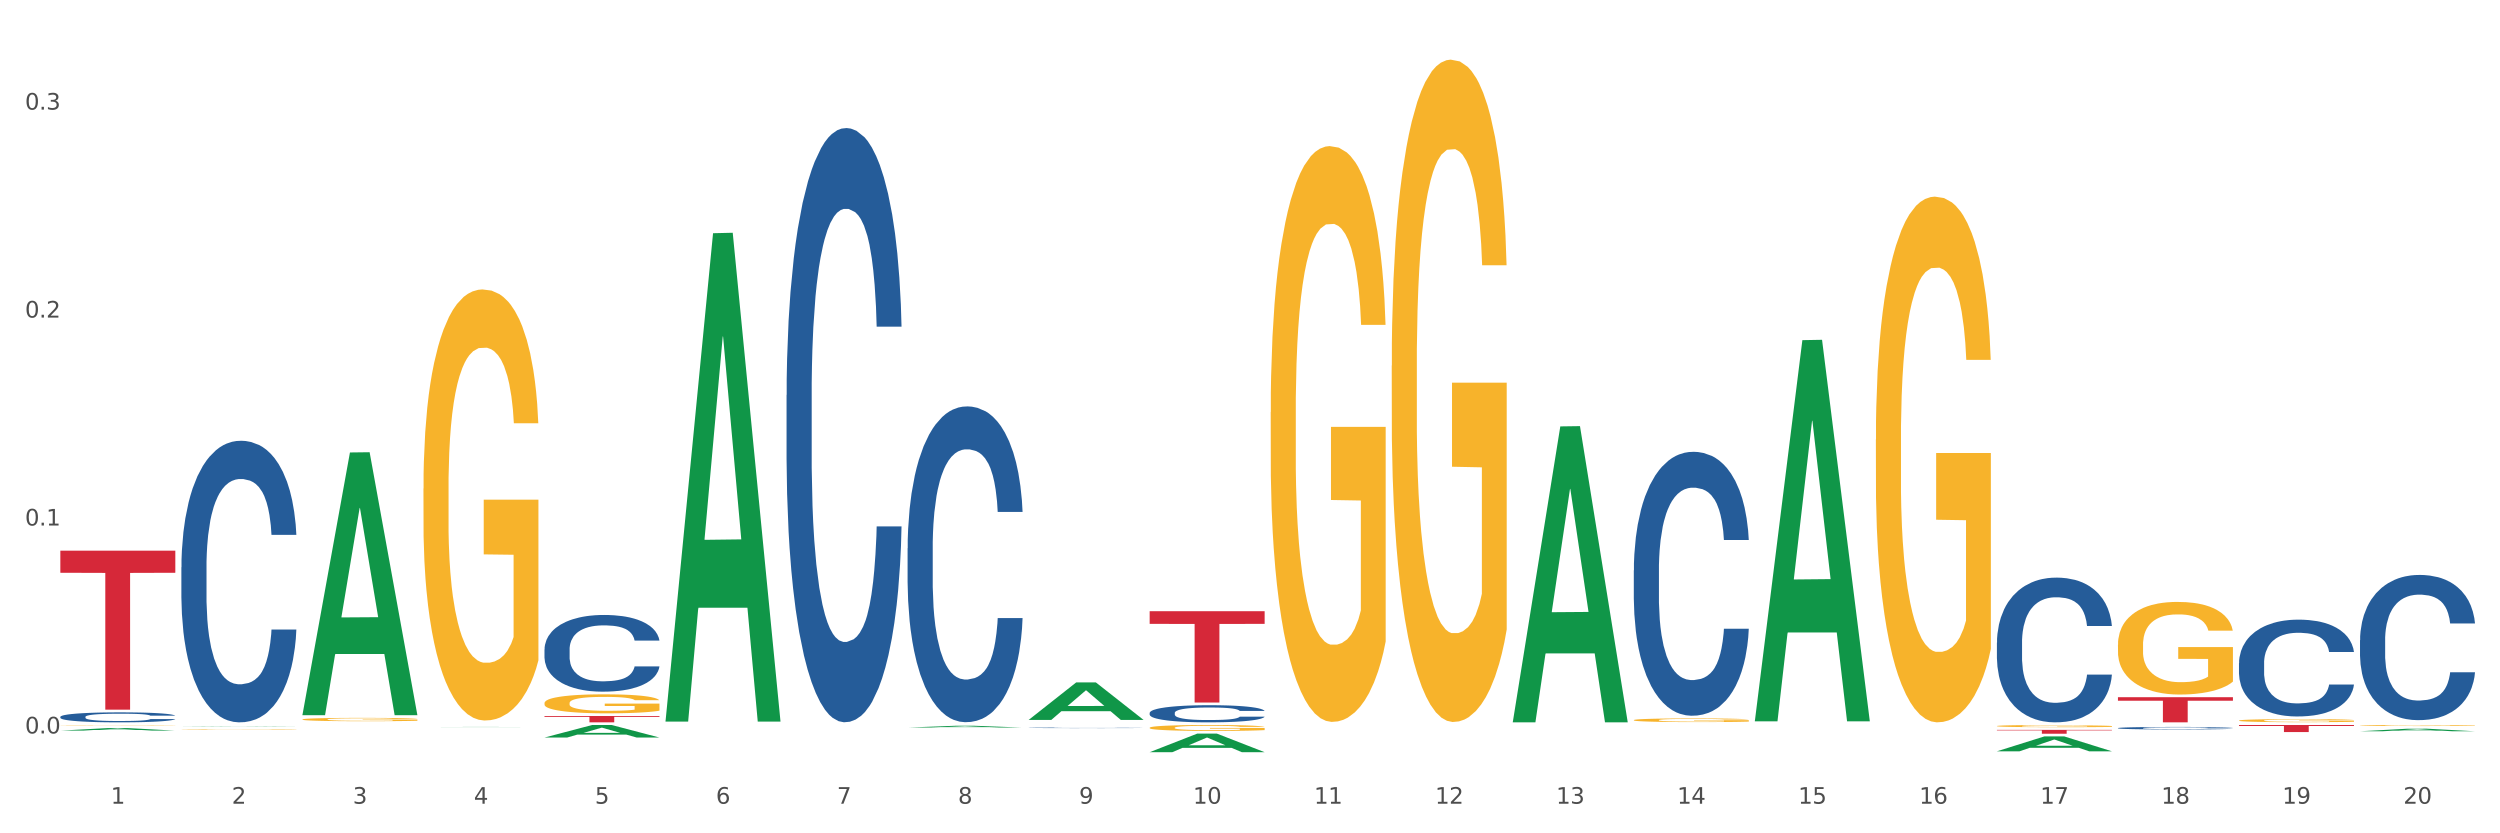 <?xml version="1.0" encoding="utf-8" standalone="no"?>
<!DOCTYPE svg PUBLIC "-//W3C//DTD SVG 1.1//EN"
  "http://www.w3.org/Graphics/SVG/1.1/DTD/svg11.dtd">
<svg xmlns:xlink="http://www.w3.org/1999/xlink" width="1080pt" height="360pt" viewBox="0 0 1080 360" xmlns="http://www.w3.org/2000/svg" version="1.1">
 <rect x="0" y="0" width="1080" height="360" fill="#333333" stroke="none"/>
 <defs>
  <style type="text/css">*{stroke-linejoin: round; stroke-linecap: butt}</style>
 </defs>
 <g id="figure_1">
  <g id="patch_1">
   <path d="M 0 360 
L 1080 360 
L 1080 0 
L 0 0 
z
" style="fill: #ffffff; stroke: #ffffff; stroke-linejoin: miter"/>
  </g>
  <g id="axes_1">
   <g id="matplotlib.axis_1">
    <g id="xtick_1">
     <g id="text_1">
      <!-- 1 -->
      <g style="fill: #4d4d4d" transform="translate(47.849 347.204) scale(0.096 -0.096)">
       <defs>
        <path id="DejaVuSans-31" d="M 794 531 
L 1825 531 
L 1825 4091 
L 703 3866 
L 703 4441 
L 1819 4666 
L 2450 4666 
L 2450 531 
L 3481 531 
L 3481 0 
L 794 0 
L 794 531 
z
" transform="scale(0.016)"/>
       </defs>
       <use xlink:href="#DejaVuSans-31"/>
      </g>
     </g>
    </g>
    <g id="xtick_2">
     <g id="text_2">
      <!-- 2 -->
      <g style="fill: #4d4d4d" transform="translate(100.137 347.204) scale(0.096 -0.096)">
       <defs>
        <path id="DejaVuSans-32" d="M 1228 531 
L 3431 531 
L 3431 0 
L 469 0 
L 469 531 
Q 828 903 1448 1529 
Q 2069 2156 2228 2338 
Q 2531 2678 2651 2914 
Q 2772 3150 2772 3378 
Q 2772 3750 2511 3984 
Q 2250 4219 1831 4219 
Q 1534 4219 1204 4116 
Q 875 4013 500 3803 
L 500 4441 
Q 881 4594 1212 4672 
Q 1544 4750 1819 4750 
Q 2544 4750 2975 4387 
Q 3406 4025 3406 3419 
Q 3406 3131 3298 2873 
Q 3191 2616 2906 2266 
Q 2828 2175 2409 1742 
Q 1991 1309 1228 531 
z
" transform="scale(0.016)"/>
       </defs>
       <use xlink:href="#DejaVuSans-32"/>
      </g>
     </g>
    </g>
    <g id="xtick_3">
     <g id="text_3">
      <!-- 3 -->
      <g style="fill: #4d4d4d" transform="translate(152.424 347.204) scale(0.096 -0.096)">
       <defs>
        <path id="DejaVuSans-33" d="M 2597 2516 
Q 3050 2419 3304 2112 
Q 3559 1806 3559 1356 
Q 3559 666 3084 287 
Q 2609 -91 1734 -91 
Q 1441 -91 1130 -33 
Q 819 25 488 141 
L 488 750 
Q 750 597 1062 519 
Q 1375 441 1716 441 
Q 2309 441 2620 675 
Q 2931 909 2931 1356 
Q 2931 1769 2642 2001 
Q 2353 2234 1838 2234 
L 1294 2234 
L 1294 2753 
L 1863 2753 
Q 2328 2753 2575 2939 
Q 2822 3125 2822 3475 
Q 2822 3834 2567 4026 
Q 2313 4219 1838 4219 
Q 1578 4219 1281 4162 
Q 984 4106 628 3988 
L 628 4550 
Q 988 4650 1302 4700 
Q 1616 4750 1894 4750 
Q 2613 4750 3031 4423 
Q 3450 4097 3450 3541 
Q 3450 3153 3228 2886 
Q 3006 2619 2597 2516 
z
" transform="scale(0.016)"/>
       </defs>
       <use xlink:href="#DejaVuSans-33"/>
      </g>
     </g>
    </g>
    <g id="xtick_4">
     <g id="text_4">
      <!-- 4 -->
      <g style="fill: #4d4d4d" transform="translate(204.712 347.204) scale(0.096 -0.096)">
       <defs>
        <path id="DejaVuSans-34" d="M 2419 4116 
L 825 1625 
L 2419 1625 
L 2419 4116 
z
M 2253 4666 
L 3047 4666 
L 3047 1625 
L 3713 1625 
L 3713 1100 
L 3047 1100 
L 3047 0 
L 2419 0 
L 2419 1100 
L 313 1100 
L 313 1709 
L 2253 4666 
z
" transform="scale(0.016)"/>
       </defs>
       <use xlink:href="#DejaVuSans-34"/>
      </g>
     </g>
    </g>
    <g id="xtick_5">
     <g id="text_5">
      <!-- 5 -->
      <g style="fill: #4d4d4d" transform="translate(256.999 347.204) scale(0.096 -0.096)">
       <defs>
        <path id="DejaVuSans-35" d="M 691 4666 
L 3169 4666 
L 3169 4134 
L 1269 4134 
L 1269 2991 
Q 1406 3038 1543 3061 
Q 1681 3084 1819 3084 
Q 2600 3084 3056 2656 
Q 3513 2228 3513 1497 
Q 3513 744 3044 326 
Q 2575 -91 1722 -91 
Q 1428 -91 1123 -41 
Q 819 9 494 109 
L 494 744 
Q 775 591 1075 516 
Q 1375 441 1709 441 
Q 2250 441 2565 725 
Q 2881 1009 2881 1497 
Q 2881 1984 2565 2268 
Q 2250 2553 1709 2553 
Q 1456 2553 1204 2497 
Q 953 2441 691 2322 
L 691 4666 
z
" transform="scale(0.016)"/>
       </defs>
       <use xlink:href="#DejaVuSans-35"/>
      </g>
     </g>
    </g>
    <g id="xtick_6">
     <g id="text_6">
      <!-- 6 -->
      <g style="fill: #4d4d4d" transform="translate(309.286 347.204) scale(0.096 -0.096)">
       <defs>
        <path id="DejaVuSans-36" d="M 2113 2584 
Q 1688 2584 1439 2293 
Q 1191 2003 1191 1497 
Q 1191 994 1439 701 
Q 1688 409 2113 409 
Q 2538 409 2786 701 
Q 3034 994 3034 1497 
Q 3034 2003 2786 2293 
Q 2538 2584 2113 2584 
z
M 3366 4563 
L 3366 3988 
Q 3128 4100 2886 4159 
Q 2644 4219 2406 4219 
Q 1781 4219 1451 3797 
Q 1122 3375 1075 2522 
Q 1259 2794 1537 2939 
Q 1816 3084 2150 3084 
Q 2853 3084 3261 2657 
Q 3669 2231 3669 1497 
Q 3669 778 3244 343 
Q 2819 -91 2113 -91 
Q 1303 -91 875 529 
Q 447 1150 447 2328 
Q 447 3434 972 4092 
Q 1497 4750 2381 4750 
Q 2619 4750 2861 4703 
Q 3103 4656 3366 4563 
z
" transform="scale(0.016)"/>
       </defs>
       <use xlink:href="#DejaVuSans-36"/>
      </g>
     </g>
    </g>
    <g id="xtick_7">
     <g id="text_7">
      <!-- 7 -->
      <g style="fill: #4d4d4d" transform="translate(361.574 347.204) scale(0.096 -0.096)">
       <defs>
        <path id="DejaVuSans-37" d="M 525 4666 
L 3525 4666 
L 3525 4397 
L 1831 0 
L 1172 0 
L 2766 4134 
L 525 4134 
L 525 4666 
z
" transform="scale(0.016)"/>
       </defs>
       <use xlink:href="#DejaVuSans-37"/>
      </g>
     </g>
    </g>
    <g id="xtick_8">
     <g id="text_8">
      <!-- 8 -->
      <g style="fill: #4d4d4d" transform="translate(413.861 347.204) scale(0.096 -0.096)">
       <defs>
        <path id="DejaVuSans-38" d="M 2034 2216 
Q 1584 2216 1326 1975 
Q 1069 1734 1069 1313 
Q 1069 891 1326 650 
Q 1584 409 2034 409 
Q 2484 409 2743 651 
Q 3003 894 3003 1313 
Q 3003 1734 2745 1975 
Q 2488 2216 2034 2216 
z
M 1403 2484 
Q 997 2584 770 2862 
Q 544 3141 544 3541 
Q 544 4100 942 4425 
Q 1341 4750 2034 4750 
Q 2731 4750 3128 4425 
Q 3525 4100 3525 3541 
Q 3525 3141 3298 2862 
Q 3072 2584 2669 2484 
Q 3125 2378 3379 2068 
Q 3634 1759 3634 1313 
Q 3634 634 3220 271 
Q 2806 -91 2034 -91 
Q 1263 -91 848 271 
Q 434 634 434 1313 
Q 434 1759 690 2068 
Q 947 2378 1403 2484 
z
M 1172 3481 
Q 1172 3119 1398 2916 
Q 1625 2713 2034 2713 
Q 2441 2713 2670 2916 
Q 2900 3119 2900 3481 
Q 2900 3844 2670 4047 
Q 2441 4250 2034 4250 
Q 1625 4250 1398 4047 
Q 1172 3844 1172 3481 
z
" transform="scale(0.016)"/>
       </defs>
       <use xlink:href="#DejaVuSans-38"/>
      </g>
     </g>
    </g>
    <g id="xtick_9">
     <g id="text_9">
      <!-- 9 -->
      <g style="fill: #4d4d4d" transform="translate(466.148 347.204) scale(0.096 -0.096)">
       <defs>
        <path id="DejaVuSans-39" d="M 703 97 
L 703 672 
Q 941 559 1184 500 
Q 1428 441 1663 441 
Q 2288 441 2617 861 
Q 2947 1281 2994 2138 
Q 2813 1869 2534 1725 
Q 2256 1581 1919 1581 
Q 1219 1581 811 2004 
Q 403 2428 403 3163 
Q 403 3881 828 4315 
Q 1253 4750 1959 4750 
Q 2769 4750 3195 4129 
Q 3622 3509 3622 2328 
Q 3622 1225 3098 567 
Q 2575 -91 1691 -91 
Q 1453 -91 1209 -44 
Q 966 3 703 97 
z
M 1959 2075 
Q 2384 2075 2632 2365 
Q 2881 2656 2881 3163 
Q 2881 3666 2632 3958 
Q 2384 4250 1959 4250 
Q 1534 4250 1286 3958 
Q 1038 3666 1038 3163 
Q 1038 2656 1286 2365 
Q 1534 2075 1959 2075 
z
" transform="scale(0.016)"/>
       </defs>
       <use xlink:href="#DejaVuSans-39"/>
      </g>
     </g>
    </g>
    <g id="xtick_10">
     <g id="text_10">
      <!-- 10 -->
      <g style="fill: #4d4d4d" transform="translate(515.382 347.204) scale(0.096 -0.096)">
       <defs>
        <path id="DejaVuSans-30" d="M 2034 4250 
Q 1547 4250 1301 3770 
Q 1056 3291 1056 2328 
Q 1056 1369 1301 889 
Q 1547 409 2034 409 
Q 2525 409 2770 889 
Q 3016 1369 3016 2328 
Q 3016 3291 2770 3770 
Q 2525 4250 2034 4250 
z
M 2034 4750 
Q 2819 4750 3233 4129 
Q 3647 3509 3647 2328 
Q 3647 1150 3233 529 
Q 2819 -91 2034 -91 
Q 1250 -91 836 529 
Q 422 1150 422 2328 
Q 422 3509 836 4129 
Q 1250 4750 2034 4750 
z
" transform="scale(0.016)"/>
       </defs>
       <use xlink:href="#DejaVuSans-31"/>
       <use xlink:href="#DejaVuSans-30" transform="translate(63.623 0)"/>
      </g>
     </g>
    </g>
    <g id="xtick_11">
     <g id="text_11">
      <!-- 11 -->
      <g style="fill: #4d4d4d" transform="translate(567.669 347.204) scale(0.096 -0.096)">
       <use xlink:href="#DejaVuSans-31"/>
       <use xlink:href="#DejaVuSans-31" transform="translate(63.623 0)"/>
      </g>
     </g>
    </g>
    <g id="xtick_12">
     <g id="text_12">
      <!-- 12 -->
      <g style="fill: #4d4d4d" transform="translate(619.957 347.204) scale(0.096 -0.096)">
       <use xlink:href="#DejaVuSans-31"/>
       <use xlink:href="#DejaVuSans-32" transform="translate(63.623 0)"/>
      </g>
     </g>
    </g>
    <g id="xtick_13">
     <g id="text_13">
      <!-- 13 -->
      <g style="fill: #4d4d4d" transform="translate(672.244 347.204) scale(0.096 -0.096)">
       <use xlink:href="#DejaVuSans-31"/>
       <use xlink:href="#DejaVuSans-33" transform="translate(63.623 0)"/>
      </g>
     </g>
    </g>
    <g id="xtick_14">
     <g id="text_14">
      <!-- 14 -->
      <g style="fill: #4d4d4d" transform="translate(724.531 347.204) scale(0.096 -0.096)">
       <use xlink:href="#DejaVuSans-31"/>
       <use xlink:href="#DejaVuSans-34" transform="translate(63.623 0)"/>
      </g>
     </g>
    </g>
    <g id="xtick_15">
     <g id="text_15">
      <!-- 15 -->
      <g style="fill: #4d4d4d" transform="translate(776.819 347.204) scale(0.096 -0.096)">
       <use xlink:href="#DejaVuSans-31"/>
       <use xlink:href="#DejaVuSans-35" transform="translate(63.623 0)"/>
      </g>
     </g>
    </g>
    <g id="xtick_16">
     <g id="text_16">
      <!-- 16 -->
      <g style="fill: #4d4d4d" transform="translate(829.106 347.204) scale(0.096 -0.096)">
       <use xlink:href="#DejaVuSans-31"/>
       <use xlink:href="#DejaVuSans-36" transform="translate(63.623 0)"/>
      </g>
     </g>
    </g>
    <g id="xtick_17">
     <g id="text_17">
      <!-- 17 -->
      <g style="fill: #4d4d4d" transform="translate(881.393 347.204) scale(0.096 -0.096)">
       <use xlink:href="#DejaVuSans-31"/>
       <use xlink:href="#DejaVuSans-37" transform="translate(63.623 0)"/>
      </g>
     </g>
    </g>
    <g id="xtick_18">
     <g id="text_18">
      <!-- 18 -->
      <g style="fill: #4d4d4d" transform="translate(933.681 347.204) scale(0.096 -0.096)">
       <use xlink:href="#DejaVuSans-31"/>
       <use xlink:href="#DejaVuSans-38" transform="translate(63.623 0)"/>
      </g>
     </g>
    </g>
    <g id="xtick_19">
     <g id="text_19">
      <!-- 19 -->
      <g style="fill: #4d4d4d" transform="translate(985.968 347.204) scale(0.096 -0.096)">
       <use xlink:href="#DejaVuSans-31"/>
       <use xlink:href="#DejaVuSans-39" transform="translate(63.623 0)"/>
      </g>
     </g>
    </g>
    <g id="xtick_20">
     <g id="text_20">
      <!-- 20 -->
      <g style="fill: #4d4d4d" transform="translate(1038.255 347.204) scale(0.096 -0.096)">
       <use xlink:href="#DejaVuSans-32"/>
       <use xlink:href="#DejaVuSans-30" transform="translate(63.623 0)"/>
      </g>
     </g>
    </g>
    <g id="xtick_21"/>
    <g id="xtick_22"/>
    <g id="xtick_23"/>
    <g id="xtick_24"/>
    <g id="xtick_25"/>
    <g id="xtick_26"/>
    <g id="xtick_27"/>
    <g id="xtick_28"/>
    <g id="xtick_29"/>
    <g id="xtick_30"/>
    <g id="xtick_31"/>
    <g id="xtick_32"/>
    <g id="xtick_33"/>
    <g id="xtick_34"/>
    <g id="xtick_35"/>
    <g id="xtick_36"/>
    <g id="xtick_37"/>
    <g id="xtick_38"/>
    <g id="xtick_39"/>
   </g>
   <g id="matplotlib.axis_2">
    <g id="ytick_1">
     <g id="text_21">
      <!-- 0.0 -->
      <g style="fill: #4d4d4d" transform="translate(10.8 316.852) scale(0.096 -0.096)">
       <defs>
        <path id="DejaVuSans-2e" d="M 684 794 
L 1344 794 
L 1344 0 
L 684 0 
L 684 794 
z
" transform="scale(0.016)"/>
       </defs>
       <use xlink:href="#DejaVuSans-30"/>
       <use xlink:href="#DejaVuSans-2e" transform="translate(63.623 0)"/>
       <use xlink:href="#DejaVuSans-30" transform="translate(95.41 0)"/>
      </g>
     </g>
    </g>
    <g id="ytick_2">
     <g id="text_22">
      <!-- 0.1 -->
      <g style="fill: #4d4d4d" transform="translate(10.8 227.021) scale(0.096 -0.096)">
       <use xlink:href="#DejaVuSans-30"/>
       <use xlink:href="#DejaVuSans-2e" transform="translate(63.623 0)"/>
       <use xlink:href="#DejaVuSans-31" transform="translate(95.41 0)"/>
      </g>
     </g>
    </g>
    <g id="ytick_3">
     <g id="text_23">
      <!-- 0.2 -->
      <g style="fill: #4d4d4d" transform="translate(10.8 137.19) scale(0.096 -0.096)">
       <use xlink:href="#DejaVuSans-30"/>
       <use xlink:href="#DejaVuSans-2e" transform="translate(63.623 0)"/>
       <use xlink:href="#DejaVuSans-32" transform="translate(95.41 0)"/>
      </g>
     </g>
    </g>
    <g id="ytick_4">
     <g id="text_24">
      <!-- 0.3 -->
      <g style="fill: #4d4d4d" transform="translate(10.8 47.359) scale(0.096 -0.096)">
       <use xlink:href="#DejaVuSans-30"/>
       <use xlink:href="#DejaVuSans-2e" transform="translate(63.623 0)"/>
       <use xlink:href="#DejaVuSans-33" transform="translate(95.41 0)"/>
      </g>
     </g>
    </g>
    <g id="ytick_5"/>
    <g id="ytick_6"/>
    <g id="ytick_7"/>
   </g>
   <g id="PolyCollection_1">
    <path d="M 26.067 315.63 
L 26.118 315.629 
L 46.602 314.521 
L 55.103 314.52 
L 75.74 315.632 
L 65.908 315.632 
L 61.453 315.373 
L 40.303 315.373 
L 40.15 315.377 
L 35.848 315.632 
L 26.067 315.632 
L 26.067 315.63 
L 42.966 315.219 
L 58.79 315.218 
L 50.955 314.757 
L 50.852 314.755 
L 50.75 314.758 
L 42.915 315.218 
L 42.966 315.219 
L 26.067 315.63 
z
" clip-path="url(#p0d8555b63c)" style="fill: #109648"/>
    <path d="M 496.653 307.972 
L 496.712 307.965 
L 496.712 307.776 
L 496.888 307.518 
L 497.534 307.044 
L 498.356 306.685 
L 499.765 306.266 
L 500.529 306.09 
L 501.527 305.893 
L 503.582 305.575 
L 505.93 305.304 
L 507.574 305.155 
L 508.807 305.06 
L 511.567 304.891 
L 513.152 304.817 
L 514.796 304.756 
L 516.205 304.715 
L 518.554 304.668 
L 520.433 304.647 
L 522.605 304.64 
L 524.426 304.647 
L 526.833 304.674 
L 530.356 304.756 
L 531.706 304.803 
L 533.526 304.884 
L 535.405 304.993 
L 536.932 305.101 
L 538.693 305.257 
L 540.514 305.46 
L 542.275 305.717 
L 543.508 305.954 
L 544.506 306.205 
L 545.387 306.509 
L 546.033 306.841 
L 546.326 307.119 
L 535.581 307.119 
L 535.288 306.868 
L 534.701 306.597 
L 534.114 306.415 
L 533.468 306.266 
L 532.47 306.096 
L 531.589 305.988 
L 530.121 305.859 
L 528.77 305.778 
L 527.655 305.731 
L 526.304 305.69 
L 523.427 305.649 
L 521.372 305.649 
L 520.081 305.663 
L 518.495 305.697 
L 517.145 305.744 
L 515.56 305.825 
L 514.327 305.913 
L 513.094 306.029 
L 512.389 306.11 
L 511.332 306.259 
L 510.628 306.381 
L 509.688 306.591 
L 509.16 306.74 
L 508.22 307.126 
L 507.809 307.41 
L 507.633 307.606 
L 507.516 307.823 
L 507.516 308.879 
L 507.868 309.353 
L 508.161 309.556 
L 508.631 309.787 
L 509.512 310.085 
L 510.804 310.376 
L 512.154 310.586 
L 513.27 310.714 
L 514.327 310.809 
L 515.383 310.884 
L 516.675 310.951 
L 517.732 310.992 
L 519.317 311.033 
L 521.196 311.053 
L 522.664 311.053 
L 525.659 311.019 
L 527.009 310.985 
L 528.301 310.938 
L 529.71 310.863 
L 530.826 310.782 
L 531.471 310.721 
L 532.528 310.592 
L 533.35 310.457 
L 534.055 310.301 
L 534.525 310.166 
L 535.053 309.963 
L 535.464 309.733 
L 535.581 309.611 
L 546.326 309.611 
L 546.091 309.854 
L 545.68 310.091 
L 544.858 310.41 
L 544.213 310.592 
L 543.214 310.816 
L 542.158 311.006 
L 540.69 311.215 
L 539.339 311.371 
L 537.93 311.507 
L 536.403 311.628 
L 533.644 311.798 
L 532.646 311.845 
L 530.532 311.926 
L 528.888 311.974 
L 526.481 312.021 
L 524.015 312.048 
L 521.431 312.055 
L 519.141 312.042 
L 516.616 312.001 
L 515.031 311.96 
L 513.27 311.899 
L 511.215 311.805 
L 509.277 311.689 
L 507.457 311.554 
L 505.754 311.398 
L 504.169 311.222 
L 502.114 310.931 
L 500.587 310.647 
L 499.472 310.383 
L 498.708 310.159 
L 497.945 309.875 
L 497.534 309.678 
L 496.888 309.204 
L 496.653 308.764 
L 496.653 307.972 
z
" clip-path="url(#p0d8555b63c)" style="fill: #255c99"/>
    <path d="M 444.366 314.417 
L 444.425 314.416 
L 444.425 314.411 
L 444.601 314.403 
L 445.247 314.388 
L 446.069 314.377 
L 447.478 314.364 
L 448.241 314.358 
L 449.239 314.352 
L 451.294 314.342 
L 453.643 314.334 
L 455.287 314.329 
L 456.52 314.326 
L 459.28 314.321 
L 460.865 314.319 
L 462.509 314.317 
L 463.918 314.316 
L 466.267 314.314 
L 468.146 314.314 
L 470.318 314.313 
L 472.138 314.314 
L 474.546 314.315 
L 478.068 314.317 
L 479.419 314.319 
L 481.239 314.321 
L 483.118 314.324 
L 484.645 314.328 
L 486.406 314.333 
L 488.226 314.339 
L 489.988 314.347 
L 491.221 314.354 
L 492.219 314.362 
L 493.1 314.371 
L 493.745 314.382 
L 494.039 314.39 
L 483.294 314.39 
L 483.001 314.382 
L 482.413 314.374 
L 481.826 314.368 
L 481.18 314.364 
L 480.182 314.359 
L 479.301 314.355 
L 477.834 314.351 
L 476.483 314.349 
L 475.368 314.347 
L 474.017 314.346 
L 471.14 314.345 
L 469.085 314.345 
L 467.793 314.345 
L 466.208 314.346 
L 464.858 314.348 
L 463.272 314.35 
L 462.039 314.353 
L 460.806 314.356 
L 460.102 314.359 
L 459.045 314.364 
L 458.34 314.367 
L 457.401 314.374 
L 456.872 314.378 
L 455.933 314.39 
L 455.522 314.399 
L 455.346 314.405 
L 455.228 314.412 
L 455.228 314.445 
L 455.581 314.459 
L 455.874 314.466 
L 456.344 314.473 
L 457.225 314.482 
L 458.516 314.491 
L 459.867 314.498 
L 460.982 314.501 
L 462.039 314.504 
L 463.096 314.507 
L 464.388 314.509 
L 465.445 314.51 
L 467.03 314.511 
L 468.909 314.512 
L 470.377 314.512 
L 473.371 314.511 
L 474.722 314.51 
L 476.013 314.508 
L 477.423 314.506 
L 478.538 314.504 
L 479.184 314.502 
L 480.241 314.498 
L 481.063 314.494 
L 481.767 314.489 
L 482.237 314.485 
L 482.766 314.478 
L 483.177 314.471 
L 483.294 314.467 
L 494.039 314.467 
L 493.804 314.475 
L 493.393 314.482 
L 492.571 314.492 
L 491.925 314.498 
L 490.927 314.505 
L 489.87 314.51 
L 488.402 314.517 
L 487.052 314.522 
L 485.643 314.526 
L 484.116 314.53 
L 481.356 314.535 
L 480.358 314.536 
L 478.245 314.539 
L 476.601 314.54 
L 474.193 314.542 
L 471.727 314.543 
L 469.144 314.543 
L 466.854 314.543 
L 464.329 314.541 
L 462.744 314.54 
L 460.982 314.538 
L 458.927 314.535 
L 456.99 314.532 
L 455.17 314.527 
L 453.467 314.523 
L 451.881 314.517 
L 449.826 314.508 
L 448.3 314.499 
L 447.184 314.491 
L 446.421 314.484 
L 445.658 314.475 
L 445.247 314.469 
L 444.601 314.455 
L 444.366 314.441 
L 444.366 314.417 
z
" clip-path="url(#p0d8555b63c)" style="fill: #255c99"/>
    <path d="M 392.079 236.862 
L 392.137 236.737 
L 392.137 233.248 
L 392.313 228.514 
L 392.959 219.793 
L 393.781 213.189 
L 395.19 205.465 
L 395.954 202.225 
L 396.952 198.612 
L 399.007 192.756 
L 401.356 187.773 
L 403 185.032 
L 404.233 183.287 
L 406.992 180.173 
L 408.578 178.802 
L 410.222 177.681 
L 411.631 176.933 
L 413.979 176.061 
L 415.858 175.687 
L 418.031 175.563 
L 419.851 175.687 
L 422.258 176.186 
L 425.781 177.681 
L 427.132 178.553 
L 428.952 180.048 
L 430.831 182.041 
L 432.357 184.035 
L 434.119 186.9 
L 435.939 190.638 
L 437.7 195.373 
L 438.933 199.733 
L 439.931 204.343 
L 440.812 209.95 
L 441.458 216.055 
L 441.752 221.163 
L 431.007 221.163 
L 430.713 216.553 
L 430.126 211.57 
L 429.539 208.206 
L 428.893 205.465 
L 427.895 202.35 
L 427.014 200.356 
L 425.546 197.989 
L 424.196 196.494 
L 423.08 195.622 
L 421.73 194.874 
L 418.853 194.127 
L 416.798 194.127 
L 415.506 194.376 
L 413.921 194.999 
L 412.57 195.871 
L 410.985 197.366 
L 409.752 198.986 
L 408.519 201.104 
L 407.814 202.599 
L 406.757 205.34 
L 406.053 207.583 
L 405.113 211.445 
L 404.585 214.186 
L 403.645 221.288 
L 403.234 226.52 
L 403.058 230.134 
L 402.941 234.121 
L 402.941 253.557 
L 403.293 262.278 
L 403.587 266.016 
L 404.056 270.252 
L 404.937 275.734 
L 406.229 281.092 
L 407.579 284.954 
L 408.695 287.321 
L 409.752 289.065 
L 410.809 290.436 
L 412.1 291.682 
L 413.157 292.429 
L 414.743 293.177 
L 416.622 293.551 
L 418.089 293.551 
L 421.084 292.928 
L 422.434 292.305 
L 423.726 291.433 
L 425.135 290.062 
L 426.251 288.567 
L 426.897 287.446 
L 427.954 285.078 
L 428.776 282.587 
L 429.48 279.721 
L 429.95 277.229 
L 430.478 273.491 
L 430.889 269.255 
L 431.007 267.013 
L 441.752 267.013 
L 441.517 271.498 
L 441.106 275.859 
L 440.284 281.714 
L 439.638 285.078 
L 438.64 289.19 
L 437.583 292.679 
L 436.115 296.541 
L 434.764 299.406 
L 433.355 301.898 
L 431.829 304.141 
L 429.069 307.256 
L 428.071 308.128 
L 425.957 309.623 
L 424.313 310.495 
L 421.906 311.367 
L 419.44 311.866 
L 416.856 311.99 
L 414.566 311.741 
L 412.042 310.993 
L 410.456 310.246 
L 408.695 309.125 
L 406.64 307.38 
L 404.702 305.262 
L 402.882 302.77 
L 401.179 299.905 
L 399.594 296.665 
L 397.539 291.308 
L 396.012 286.075 
L 394.897 281.216 
L 394.134 277.105 
L 393.37 271.872 
L 392.959 268.259 
L 392.313 259.537 
L 392.079 251.439 
L 392.079 236.862 
z
" clip-path="url(#p0d8555b63c)" style="fill: #255c99"/>
    <path d="M 339.791 170.658 
L 339.85 170.424 
L 339.85 163.859 
L 340.026 154.951 
L 340.672 138.54 
L 341.494 126.115 
L 342.903 111.58 
L 343.666 105.485 
L 344.665 98.686 
L 346.72 87.667 
L 349.068 78.29 
L 350.712 73.132 
L 351.945 69.85 
L 354.705 63.989 
L 356.29 61.41 
L 357.934 59.3 
L 359.343 57.894 
L 361.692 56.253 
L 363.571 55.549 
L 365.743 55.315 
L 367.563 55.549 
L 369.971 56.487 
L 373.494 59.3 
L 374.844 60.941 
L 376.664 63.755 
L 378.543 67.506 
L 380.07 71.257 
L 381.831 76.649 
L 383.651 83.682 
L 385.413 92.59 
L 386.646 100.796 
L 387.644 109.47 
L 388.525 120.02 
L 389.171 131.507 
L 389.464 141.119 
L 378.719 141.119 
L 378.426 132.445 
L 377.839 123.067 
L 377.251 116.738 
L 376.606 111.58 
L 375.607 105.719 
L 374.727 101.968 
L 373.259 97.514 
L 371.908 94.7 
L 370.793 93.059 
L 369.442 91.653 
L 366.565 90.246 
L 364.51 90.246 
L 363.219 90.715 
L 361.633 91.887 
L 360.283 93.528 
L 358.697 96.341 
L 357.464 99.389 
L 356.231 103.375 
L 355.527 106.188 
L 354.47 111.345 
L 353.765 115.565 
L 352.826 122.833 
L 352.298 127.991 
L 351.358 141.353 
L 350.947 151.2 
L 350.771 157.998 
L 350.654 165.5 
L 350.654 202.073 
L 351.006 218.483 
L 351.299 225.516 
L 351.769 233.487 
L 352.65 243.803 
L 353.942 253.883 
L 355.292 261.151 
L 356.408 265.605 
L 357.464 268.887 
L 358.521 271.466 
L 359.813 273.811 
L 360.87 275.217 
L 362.455 276.624 
L 364.334 277.327 
L 365.802 277.327 
L 368.796 276.155 
L 370.147 274.983 
L 371.439 273.342 
L 372.848 270.763 
L 373.963 267.95 
L 374.609 265.84 
L 375.666 261.385 
L 376.488 256.697 
L 377.193 251.305 
L 377.662 246.616 
L 378.191 239.583 
L 378.602 231.612 
L 378.719 227.392 
L 389.464 227.392 
L 389.229 235.832 
L 388.818 244.037 
L 387.996 255.056 
L 387.35 261.385 
L 386.352 269.122 
L 385.295 275.686 
L 383.828 282.954 
L 382.477 288.346 
L 381.068 293.034 
L 379.541 297.254 
L 376.782 303.115 
L 375.784 304.756 
L 373.67 307.57 
L 372.026 309.211 
L 369.618 310.852 
L 367.152 311.789 
L 364.569 312.024 
L 362.279 311.555 
L 359.754 310.148 
L 358.169 308.742 
L 356.408 306.632 
L 354.353 303.35 
L 352.415 299.364 
L 350.595 294.676 
L 348.892 289.283 
L 347.307 283.188 
L 345.252 273.107 
L 343.725 263.261 
L 342.61 254.118 
L 341.846 246.381 
L 341.083 236.535 
L 340.672 229.736 
L 340.026 213.326 
L 339.791 198.087 
L 339.791 170.658 
z
" clip-path="url(#p0d8555b63c)" style="fill: #255c99"/>
    <path d="M 235.216 280.553 
L 235.275 280.522 
L 235.275 279.675 
L 235.451 278.525 
L 236.097 276.407 
L 236.919 274.803 
L 238.328 272.927 
L 239.092 272.14 
L 240.09 271.262 
L 242.145 269.84 
L 244.493 268.63 
L 246.137 267.964 
L 247.371 267.54 
L 250.13 266.784 
L 251.715 266.451 
L 253.359 266.179 
L 254.769 265.997 
L 257.117 265.785 
L 258.996 265.694 
L 261.169 265.664 
L 262.989 265.694 
L 265.396 265.815 
L 268.919 266.179 
L 270.269 266.39 
L 272.09 266.754 
L 273.968 267.238 
L 275.495 267.722 
L 277.257 268.418 
L 279.077 269.326 
L 280.838 270.476 
L 282.071 271.535 
L 283.069 272.655 
L 283.95 274.016 
L 284.596 275.499 
L 284.889 276.74 
L 274.145 276.74 
L 273.851 275.62 
L 273.264 274.41 
L 272.677 273.593 
L 272.031 272.927 
L 271.033 272.17 
L 270.152 271.686 
L 268.684 271.111 
L 267.334 270.748 
L 266.218 270.536 
L 264.868 270.355 
L 261.991 270.173 
L 259.936 270.173 
L 258.644 270.234 
L 257.059 270.385 
L 255.708 270.597 
L 254.123 270.96 
L 252.89 271.353 
L 251.657 271.868 
L 250.952 272.231 
L 249.895 272.897 
L 249.191 273.441 
L 248.251 274.379 
L 247.723 275.045 
L 246.783 276.77 
L 246.372 278.041 
L 246.196 278.919 
L 246.079 279.887 
L 246.079 284.608 
L 246.431 286.726 
L 246.725 287.634 
L 247.194 288.663 
L 248.075 289.994 
L 249.367 291.296 
L 250.717 292.234 
L 251.833 292.809 
L 252.89 293.232 
L 253.947 293.565 
L 255.238 293.868 
L 256.295 294.049 
L 257.881 294.231 
L 259.759 294.322 
L 261.227 294.322 
L 264.222 294.17 
L 265.572 294.019 
L 266.864 293.807 
L 268.273 293.474 
L 269.389 293.111 
L 270.035 292.839 
L 271.091 292.264 
L 271.913 291.659 
L 272.618 290.963 
L 273.088 290.357 
L 273.616 289.45 
L 274.027 288.421 
L 274.145 287.876 
L 284.889 287.876 
L 284.655 288.965 
L 284.244 290.025 
L 283.422 291.447 
L 282.776 292.264 
L 281.778 293.263 
L 280.721 294.11 
L 279.253 295.048 
L 277.902 295.744 
L 276.493 296.349 
L 274.967 296.894 
L 272.207 297.65 
L 271.209 297.862 
L 269.095 298.225 
L 267.451 298.437 
L 265.044 298.649 
L 262.578 298.77 
L 259.994 298.8 
L 257.704 298.74 
L 255.18 298.558 
L 253.594 298.377 
L 251.833 298.104 
L 249.778 297.681 
L 247.84 297.166 
L 246.02 296.561 
L 244.317 295.865 
L 242.732 295.078 
L 240.677 293.777 
L 239.15 292.506 
L 238.035 291.326 
L 237.272 290.327 
L 236.508 289.056 
L 236.097 288.179 
L 235.451 286.06 
L 235.216 284.093 
L 235.216 280.553 
z
" clip-path="url(#p0d8555b63c)" style="fill: #255c99"/>
    <path d="M 78.354 245.066 
L 78.413 244.954 
L 78.413 241.844 
L 78.589 237.622 
L 79.235 229.846 
L 80.057 223.958 
L 81.466 217.07 
L 82.23 214.181 
L 83.228 210.96 
L 85.283 205.738 
L 87.631 201.295 
L 89.275 198.85 
L 90.508 197.295 
L 93.268 194.518 
L 94.853 193.296 
L 96.497 192.296 
L 97.907 191.629 
L 100.255 190.852 
L 102.134 190.518 
L 104.306 190.407 
L 106.127 190.518 
L 108.534 190.963 
L 112.057 192.296 
L 113.407 193.074 
L 115.227 194.407 
L 117.106 196.184 
L 118.633 197.962 
L 120.394 200.517 
L 122.215 203.85 
L 123.976 208.071 
L 125.209 211.96 
L 126.207 216.07 
L 127.088 221.069 
L 127.734 226.513 
L 128.027 231.068 
L 117.282 231.068 
L 116.989 226.957 
L 116.402 222.513 
L 115.815 219.514 
L 115.169 217.07 
L 114.171 214.293 
L 113.29 212.515 
L 111.822 210.404 
L 110.472 209.071 
L 109.356 208.293 
L 108.006 207.627 
L 105.128 206.96 
L 103.073 206.96 
L 101.782 207.183 
L 100.196 207.738 
L 98.846 208.516 
L 97.261 209.849 
L 96.028 211.293 
L 94.795 213.182 
L 94.09 214.515 
L 93.033 216.959 
L 92.329 218.958 
L 91.389 222.402 
L 90.861 224.846 
L 89.921 231.179 
L 89.51 235.845 
L 89.334 239.066 
L 89.217 242.621 
L 89.217 259.952 
L 89.569 267.729 
L 89.863 271.061 
L 90.332 274.839 
L 91.213 279.727 
L 92.505 284.504 
L 93.855 287.948 
L 94.971 290.058 
L 96.028 291.614 
L 97.084 292.836 
L 98.376 293.947 
L 99.433 294.613 
L 101.018 295.28 
L 102.897 295.613 
L 104.365 295.613 
L 107.36 295.058 
L 108.71 294.502 
L 110.002 293.725 
L 111.411 292.503 
L 112.527 291.169 
L 113.172 290.17 
L 114.229 288.059 
L 115.051 285.837 
L 115.756 283.282 
L 116.226 281.06 
L 116.754 277.727 
L 117.165 273.95 
L 117.282 271.95 
L 128.027 271.95 
L 127.793 275.95 
L 127.382 279.838 
L 126.559 285.059 
L 125.914 288.059 
L 124.915 291.725 
L 123.859 294.836 
L 122.391 298.279 
L 121.04 300.835 
L 119.631 303.056 
L 118.105 305.056 
L 115.345 307.834 
L 114.347 308.611 
L 112.233 309.944 
L 110.589 310.722 
L 108.182 311.5 
L 105.716 311.944 
L 103.132 312.055 
L 100.842 311.833 
L 98.318 311.166 
L 96.732 310.5 
L 94.971 309.5 
L 92.916 307.945 
L 90.978 306.056 
L 89.158 303.834 
L 87.455 301.279 
L 85.87 298.391 
L 83.815 293.613 
L 82.288 288.948 
L 81.173 284.615 
L 80.409 280.949 
L 79.646 276.283 
L 79.235 273.061 
L 78.589 265.285 
L 78.354 258.063 
L 78.354 245.066 
z
" clip-path="url(#p0d8555b63c)" style="fill: #255c99"/>
    <path d="M 26.067 309.676 
L 26.126 309.673 
L 26.126 309.562 
L 26.302 309.412 
L 26.948 309.136 
L 27.77 308.927 
L 29.179 308.682 
L 29.942 308.58 
L 30.94 308.465 
L 32.995 308.28 
L 35.344 308.122 
L 36.988 308.035 
L 38.221 307.98 
L 40.981 307.882 
L 42.566 307.838 
L 44.21 307.803 
L 45.619 307.779 
L 47.968 307.751 
L 49.847 307.74 
L 52.019 307.736 
L 53.839 307.74 
L 56.247 307.755 
L 59.769 307.803 
L 61.12 307.83 
L 62.94 307.878 
L 64.819 307.941 
L 66.346 308.004 
L 68.107 308.095 
L 69.927 308.213 
L 71.689 308.363 
L 72.922 308.501 
L 73.92 308.647 
L 74.801 308.824 
L 75.446 309.018 
L 75.74 309.179 
L 64.995 309.179 
L 64.702 309.033 
L 64.114 308.876 
L 63.527 308.769 
L 62.881 308.682 
L 61.883 308.584 
L 61.003 308.521 
L 59.535 308.446 
L 58.184 308.398 
L 57.069 308.371 
L 55.718 308.347 
L 52.841 308.323 
L 50.786 308.323 
L 49.494 308.331 
L 47.909 308.351 
L 46.559 308.379 
L 44.973 308.426 
L 43.74 308.477 
L 42.507 308.544 
L 41.803 308.592 
L 40.746 308.678 
L 40.041 308.749 
L 39.102 308.872 
L 38.573 308.959 
L 37.634 309.183 
L 37.223 309.349 
L 37.047 309.463 
L 36.929 309.59 
L 36.929 310.205 
L 37.282 310.481 
L 37.575 310.599 
L 38.045 310.734 
L 38.926 310.907 
L 40.217 311.077 
L 41.568 311.199 
L 42.683 311.274 
L 43.74 311.329 
L 44.797 311.373 
L 46.089 311.412 
L 47.146 311.436 
L 48.731 311.459 
L 50.61 311.471 
L 52.078 311.471 
L 55.072 311.452 
L 56.423 311.432 
L 57.714 311.404 
L 59.124 311.361 
L 60.239 311.313 
L 60.885 311.278 
L 61.942 311.203 
L 62.764 311.124 
L 63.469 311.033 
L 63.938 310.955 
L 64.467 310.836 
L 64.878 310.702 
L 64.995 310.631 
L 75.74 310.631 
L 75.505 310.773 
L 75.094 310.911 
L 74.272 311.097 
L 73.626 311.203 
L 72.628 311.333 
L 71.571 311.444 
L 70.103 311.566 
L 68.753 311.657 
L 67.344 311.736 
L 65.817 311.807 
L 63.058 311.905 
L 62.059 311.933 
L 59.946 311.98 
L 58.302 312.008 
L 55.894 312.035 
L 53.428 312.051 
L 50.845 312.055 
L 48.555 312.047 
L 46.03 312.024 
L 44.445 312 
L 42.683 311.964 
L 40.628 311.909 
L 38.691 311.842 
L 36.871 311.763 
L 35.168 311.672 
L 33.583 311.57 
L 31.528 311.4 
L 30.001 311.235 
L 28.885 311.081 
L 28.122 310.951 
L 27.359 310.785 
L 26.948 310.67 
L 26.302 310.394 
L 26.067 310.138 
L 26.067 309.676 
z
" clip-path="url(#p0d8555b63c)" style="fill: #255c99"/>
    <path d="M 130.642 310.789 
L 130.7 310.788 
L 130.7 310.74 
L 130.818 310.7 
L 131.404 310.601 
L 132.284 310.519 
L 132.929 310.475 
L 133.574 310.44 
L 134.336 310.404 
L 135.275 310.367 
L 136.975 310.313 
L 138.031 310.285 
L 139.321 310.256 
L 141.667 310.214 
L 143.368 310.19 
L 145.127 310.171 
L 148.001 310.147 
L 149.878 310.136 
L 151.872 310.128 
L 154.276 310.123 
L 156.094 310.122 
L 160.082 310.126 
L 163.483 310.138 
L 165.125 310.147 
L 167.237 310.163 
L 168.351 310.173 
L 170.169 310.194 
L 172.046 310.222 
L 173.336 310.246 
L 175.271 310.291 
L 176.737 310.336 
L 178.086 310.391 
L 178.79 310.429 
L 179.318 310.465 
L 179.787 310.506 
L 180.256 310.57 
L 169.7 310.57 
L 169.289 310.524 
L 168.644 310.481 
L 167.706 310.438 
L 166.885 310.412 
L 165.477 310.379 
L 164.187 310.358 
L 162.838 310.342 
L 161.196 310.329 
L 159.906 310.322 
L 158.088 310.317 
L 154.511 310.318 
L 152.106 310.329 
L 150.464 310.342 
L 149.408 310.354 
L 148.47 310.367 
L 147.414 310.386 
L 146.183 310.413 
L 145.303 310.438 
L 144.424 310.47 
L 143.72 310.502 
L 143.075 310.539 
L 142.547 310.578 
L 142.136 310.619 
L 141.784 310.669 
L 141.491 310.752 
L 141.491 310.933 
L 141.609 310.974 
L 141.902 311.028 
L 142.254 311.069 
L 142.84 311.118 
L 143.368 311.151 
L 144.365 311.198 
L 145.479 311.238 
L 146.359 311.263 
L 147.239 311.284 
L 148.763 311.313 
L 150.464 311.337 
L 151.93 311.351 
L 153.924 311.364 
L 155.273 311.369 
L 156.446 311.372 
L 159.32 311.372 
L 161.372 311.368 
L 163.659 311.359 
L 165.419 311.347 
L 166.885 311.333 
L 168.527 311.309 
L 169.583 311.286 
L 169.583 311.011 
L 156.68 311.009 
L 156.68 310.826 
L 180.315 310.826 
L 180.315 311.364 
L 179.318 311.392 
L 178.203 311.417 
L 177.031 311.439 
L 175.271 311.467 
L 173.16 311.493 
L 171.283 311.512 
L 169.289 311.528 
L 166.943 311.542 
L 163.894 311.555 
L 162.017 311.561 
L 159.671 311.565 
L 156.915 311.566 
L 154.511 311.563 
L 152.165 311.557 
L 149.702 311.545 
L 147.297 311.528 
L 145.479 311.511 
L 143.661 311.489 
L 141.726 311.462 
L 140.201 311.435 
L 139.028 311.412 
L 137.738 311.381 
L 136.33 311.342 
L 135.275 311.306 
L 134.336 311.269 
L 133.339 311.222 
L 132.636 311.181 
L 131.932 311.129 
L 131.521 311.091 
L 131.052 311.032 
L 130.7 310.949 
L 130.642 310.789 
z
" clip-path="url(#p0d8555b63c)" style="fill: #f7b32b"/>
    <path d="M 26.067 237.887 
L 75.74 237.887 
L 75.74 247.434 
L 56.2 247.498 
L 56.2 306.586 
L 45.489 306.586 
L 45.489 247.498 
L 26.067 247.434 
L 26.067 237.952 
L 26.067 237.887 
z
" clip-path="url(#p0d8555b63c)" style="fill: #d62839"/>
    <path d="M 235.216 309.313 
L 284.889 309.313 
L 284.889 309.694 
L 265.35 309.697 
L 265.35 312.055 
L 254.638 312.055 
L 254.638 309.697 
L 235.216 309.694 
L 235.216 309.316 
L 235.216 309.313 
z
" clip-path="url(#p0d8555b63c)" style="fill: #d62839"/>
    <path d="M 496.653 264.024 
L 546.326 264.024 
L 546.326 269.509 
L 526.787 269.546 
L 526.787 303.491 
L 516.075 303.491 
L 516.075 269.546 
L 496.653 269.509 
L 496.653 264.061 
L 496.653 264.024 
z
" clip-path="url(#p0d8555b63c)" style="fill: #d62839"/>
    <path d="M 862.665 315.307 
L 912.338 315.307 
L 912.338 315.537 
L 892.798 315.539 
L 892.798 316.962 
L 882.087 316.962 
L 882.087 315.539 
L 862.665 315.537 
L 862.665 315.309 
L 862.665 315.307 
z
" clip-path="url(#p0d8555b63c)" style="fill: #d62839"/>
    <path d="M 914.952 301.195 
L 964.625 301.195 
L 964.625 302.704 
L 945.086 302.714 
L 945.086 312.055 
L 934.374 312.055 
L 934.374 302.714 
L 914.952 302.704 
L 914.952 301.205 
L 914.952 301.195 
z
" clip-path="url(#p0d8555b63c)" style="fill: #d62839"/>
    <path d="M 967.24 313.205 
L 1016.913 313.205 
L 1016.913 313.63 
L 997.373 313.632 
L 997.373 316.261 
L 986.662 316.261 
L 986.662 313.632 
L 967.24 313.63 
L 967.24 313.208 
L 967.24 313.205 
z
" clip-path="url(#p0d8555b63c)" style="fill: #d62839"/>
    <path d="M 1019.527 313.41 
L 1019.586 313.409 
L 1019.586 313.395 
L 1019.703 313.382 
L 1020.289 313.352 
L 1021.169 313.327 
L 1021.814 313.313 
L 1022.459 313.302 
L 1023.222 313.291 
L 1024.16 313.28 
L 1025.861 313.264 
L 1026.916 313.255 
L 1028.207 313.246 
L 1030.552 313.233 
L 1032.253 313.226 
L 1034.013 313.22 
L 1036.886 313.213 
L 1038.763 313.209 
L 1040.757 313.207 
L 1043.161 313.205 
L 1044.979 313.205 
L 1048.967 313.206 
L 1052.369 313.21 
L 1054.011 313.213 
L 1056.122 313.217 
L 1057.236 313.221 
L 1059.054 313.227 
L 1060.931 313.236 
L 1062.221 313.243 
L 1064.156 313.257 
L 1065.623 313.27 
L 1066.971 313.287 
L 1067.675 313.299 
L 1068.203 313.31 
L 1068.672 313.323 
L 1069.141 313.342 
L 1058.585 313.342 
L 1058.175 313.328 
L 1057.529 313.315 
L 1056.591 313.302 
L 1055.77 313.294 
L 1054.363 313.284 
L 1053.072 313.277 
L 1051.724 313.272 
L 1050.081 313.268 
L 1048.791 313.266 
L 1046.973 313.265 
L 1043.396 313.265 
L 1040.991 313.268 
L 1039.349 313.272 
L 1038.294 313.276 
L 1037.355 313.28 
L 1036.3 313.286 
L 1035.068 313.294 
L 1034.188 313.302 
L 1033.309 313.312 
L 1032.605 313.321 
L 1031.96 313.333 
L 1031.432 313.345 
L 1031.022 313.357 
L 1030.67 313.373 
L 1030.376 313.398 
L 1030.376 313.454 
L 1030.494 313.466 
L 1030.787 313.483 
L 1031.139 313.495 
L 1031.725 313.51 
L 1032.253 313.52 
L 1033.25 313.535 
L 1034.364 313.547 
L 1035.244 313.555 
L 1036.124 313.561 
L 1037.649 313.57 
L 1039.349 313.577 
L 1040.815 313.582 
L 1042.809 313.586 
L 1044.158 313.587 
L 1045.331 313.588 
L 1048.205 313.588 
L 1050.257 313.587 
L 1052.545 313.584 
L 1054.304 313.581 
L 1055.77 313.576 
L 1057.412 313.569 
L 1058.468 313.562 
L 1058.468 313.477 
L 1045.566 313.477 
L 1045.566 313.421 
L 1069.2 313.421 
L 1069.2 313.586 
L 1068.203 313.594 
L 1067.089 313.602 
L 1065.916 313.609 
L 1064.156 313.617 
L 1062.045 313.626 
L 1060.169 313.631 
L 1058.175 313.636 
L 1055.829 313.64 
L 1052.779 313.645 
L 1050.903 313.646 
L 1048.557 313.647 
L 1045.8 313.648 
L 1043.396 313.647 
L 1041.05 313.645 
L 1038.587 313.641 
L 1036.182 313.636 
L 1034.364 313.631 
L 1032.546 313.624 
L 1030.611 313.616 
L 1029.086 313.608 
L 1027.913 313.6 
L 1026.623 313.591 
L 1025.216 313.579 
L 1024.16 313.568 
L 1023.222 313.557 
L 1022.225 313.542 
L 1021.521 313.53 
L 1020.817 313.514 
L 1020.407 313.502 
L 1019.938 313.484 
L 1019.586 313.458 
L 1019.527 313.41 
z
" clip-path="url(#p0d8555b63c)" style="fill: #f7b32b"/>
    <path d="M 967.24 311.276 
L 967.298 311.274 
L 967.298 311.231 
L 967.416 311.194 
L 968.002 311.103 
L 968.882 311.028 
L 969.527 310.988 
L 970.172 310.955 
L 970.934 310.923 
L 971.873 310.889 
L 973.573 310.839 
L 974.629 310.814 
L 975.919 310.788 
L 978.265 310.749 
L 979.966 310.727 
L 981.725 310.709 
L 984.599 310.687 
L 986.475 310.678 
L 988.469 310.67 
L 990.874 310.665 
L 992.692 310.664 
L 996.68 310.668 
L 1000.081 310.679 
L 1001.723 310.687 
L 1003.835 310.702 
L 1004.949 310.711 
L 1006.767 310.731 
L 1008.644 310.756 
L 1009.934 310.778 
L 1011.869 310.819 
L 1013.335 310.86 
L 1014.684 310.911 
L 1015.388 310.946 
L 1015.916 310.978 
L 1016.385 311.016 
L 1016.854 311.075 
L 1006.298 311.075 
L 1005.887 311.033 
L 1005.242 310.993 
L 1004.304 310.954 
L 1003.483 310.93 
L 1002.075 310.9 
L 1000.785 310.881 
L 999.436 310.866 
L 997.794 310.854 
L 996.504 310.848 
L 994.686 310.843 
L 991.108 310.844 
L 988.704 310.854 
L 987.062 310.866 
L 986.006 310.877 
L 985.068 310.889 
L 984.012 310.906 
L 982.781 310.931 
L 981.901 310.954 
L 981.021 310.983 
L 980.318 311.012 
L 979.673 311.046 
L 979.145 311.082 
L 978.734 311.12 
L 978.382 311.166 
L 978.089 311.242 
L 978.089 311.407 
L 978.206 311.445 
L 978.5 311.494 
L 978.852 311.532 
L 979.438 311.577 
L 979.966 311.607 
L 980.963 311.65 
L 982.077 311.687 
L 982.957 311.709 
L 983.836 311.729 
L 985.361 311.755 
L 987.062 311.777 
L 988.528 311.79 
L 990.522 311.803 
L 991.871 311.807 
L 993.044 311.81 
L 995.917 311.81 
L 997.97 311.806 
L 1000.257 311.798 
L 1002.017 311.787 
L 1003.483 311.774 
L 1005.125 311.752 
L 1006.18 311.731 
L 1006.18 311.479 
L 993.278 311.477 
L 993.278 311.31 
L 1016.913 311.31 
L 1016.913 311.803 
L 1015.916 311.828 
L 1014.801 311.851 
L 1013.628 311.871 
L 1011.869 311.897 
L 1009.758 311.921 
L 1007.881 311.938 
L 1005.887 311.952 
L 1003.541 311.966 
L 1000.492 311.978 
L 998.615 311.983 
L 996.269 311.986 
L 993.513 311.987 
L 991.108 311.985 
L 988.763 311.979 
L 986.3 311.968 
L 983.895 311.952 
L 982.077 311.937 
L 980.259 311.917 
L 978.324 311.892 
L 976.799 311.868 
L 975.626 311.846 
L 974.336 311.818 
L 972.928 311.782 
L 971.873 311.749 
L 970.934 311.716 
L 969.937 311.672 
L 969.234 311.635 
L 968.53 311.587 
L 968.119 311.552 
L 967.65 311.498 
L 967.298 311.422 
L 967.24 311.276 
z
" clip-path="url(#p0d8555b63c)" style="fill: #f7b32b"/>
    <path d="M 914.952 278.519 
L 915.011 278.483 
L 915.011 277.167 
L 915.128 276.034 
L 915.715 273.293 
L 916.594 271.027 
L 917.239 269.821 
L 917.885 268.835 
L 918.647 267.848 
L 919.585 266.825 
L 921.286 265.326 
L 922.342 264.559 
L 923.632 263.755 
L 925.978 262.585 
L 927.678 261.927 
L 929.438 261.379 
L 932.311 260.721 
L 934.188 260.429 
L 936.182 260.21 
L 938.587 260.063 
L 940.405 260.027 
L 944.392 260.137 
L 947.794 260.465 
L 949.436 260.721 
L 951.547 261.16 
L 952.662 261.452 
L 954.48 262.037 
L 956.356 262.804 
L 957.646 263.462 
L 959.582 264.705 
L 961.048 265.947 
L 962.397 267.482 
L 963.1 268.542 
L 963.628 269.529 
L 964.097 270.662 
L 964.567 272.453 
L 954.01 272.453 
L 953.6 271.174 
L 952.955 269.968 
L 952.016 268.798 
L 951.195 268.067 
L 949.788 267.153 
L 948.498 266.569 
L 947.149 266.13 
L 945.507 265.765 
L 944.217 265.582 
L 942.399 265.436 
L 938.821 265.472 
L 936.417 265.765 
L 934.775 266.13 
L 933.719 266.459 
L 932.781 266.825 
L 931.725 267.336 
L 930.493 268.104 
L 929.614 268.798 
L 928.734 269.675 
L 928.03 270.552 
L 927.385 271.576 
L 926.857 272.672 
L 926.447 273.805 
L 926.095 275.194 
L 925.802 277.496 
L 925.802 282.503 
L 925.919 283.636 
L 926.212 285.134 
L 926.564 286.267 
L 927.151 287.619 
L 927.678 288.533 
L 928.675 289.849 
L 929.79 290.945 
L 930.669 291.64 
L 931.549 292.224 
L 933.074 293.028 
L 934.775 293.686 
L 936.241 294.088 
L 938.235 294.454 
L 939.584 294.6 
L 940.756 294.673 
L 943.63 294.673 
L 945.683 294.563 
L 947.97 294.307 
L 949.729 293.979 
L 951.195 293.577 
L 952.837 292.919 
L 953.893 292.297 
L 953.893 284.659 
L 940.991 284.623 
L 940.991 279.543 
L 964.625 279.543 
L 964.625 294.454 
L 963.628 295.221 
L 962.514 295.915 
L 961.341 296.537 
L 959.582 297.304 
L 957.47 298.035 
L 955.594 298.547 
L 953.6 298.985 
L 951.254 299.387 
L 948.204 299.753 
L 946.328 299.899 
L 943.982 300.009 
L 941.226 300.045 
L 938.821 299.972 
L 936.475 299.789 
L 934.012 299.461 
L 931.608 298.985 
L 929.79 298.51 
L 927.972 297.926 
L 926.036 297.158 
L 924.512 296.427 
L 923.339 295.769 
L 922.048 294.929 
L 920.641 293.832 
L 919.585 292.846 
L 918.647 291.822 
L 917.65 290.507 
L 916.946 289.374 
L 916.242 287.948 
L 915.832 286.889 
L 915.363 285.244 
L 915.011 282.942 
L 914.952 278.519 
z
" clip-path="url(#p0d8555b63c)" style="fill: #f7b32b"/>
    <path d="M 862.665 313.645 
L 862.724 313.644 
L 862.724 313.613 
L 862.841 313.586 
L 863.427 313.521 
L 864.307 313.467 
L 864.952 313.438 
L 865.597 313.415 
L 866.36 313.391 
L 867.298 313.367 
L 868.999 313.331 
L 870.054 313.313 
L 871.344 313.294 
L 873.69 313.266 
L 875.391 313.25 
L 877.15 313.237 
L 880.024 313.221 
L 881.901 313.214 
L 883.895 313.209 
L 886.299 313.206 
L 888.117 313.205 
L 892.105 313.207 
L 895.507 313.215 
L 897.149 313.221 
L 899.26 313.232 
L 900.374 313.239 
L 902.192 313.253 
L 904.069 313.271 
L 905.359 313.287 
L 907.294 313.316 
L 908.76 313.346 
L 910.109 313.382 
L 910.813 313.408 
L 911.341 313.431 
L 911.81 313.458 
L 912.279 313.501 
L 901.723 313.501 
L 901.312 313.47 
L 900.667 313.441 
L 899.729 313.414 
L 898.908 313.396 
L 897.501 313.375 
L 896.21 313.361 
L 894.861 313.35 
L 893.219 313.341 
L 891.929 313.337 
L 890.111 313.334 
L 886.534 313.334 
L 884.129 313.341 
L 882.487 313.35 
L 881.432 313.358 
L 880.493 313.367 
L 879.438 313.379 
L 878.206 313.397 
L 877.326 313.414 
L 876.447 313.435 
L 875.743 313.455 
L 875.098 313.48 
L 874.57 313.506 
L 874.159 313.533 
L 873.808 313.566 
L 873.514 313.621 
L 873.514 313.74 
L 873.632 313.767 
L 873.925 313.803 
L 874.277 313.83 
L 874.863 313.862 
L 875.391 313.883 
L 876.388 313.915 
L 877.502 313.941 
L 878.382 313.957 
L 879.262 313.971 
L 880.786 313.99 
L 882.487 314.006 
L 883.953 314.016 
L 885.947 314.024 
L 887.296 314.028 
L 888.469 314.03 
L 891.343 314.03 
L 893.395 314.027 
L 895.682 314.021 
L 897.442 314.013 
L 898.908 314.004 
L 900.55 313.988 
L 901.606 313.973 
L 901.606 313.791 
L 888.704 313.79 
L 888.704 313.669 
L 912.338 313.669 
L 912.338 314.024 
L 911.341 314.043 
L 910.227 314.059 
L 909.054 314.074 
L 907.294 314.092 
L 905.183 314.11 
L 903.306 314.122 
L 901.312 314.132 
L 898.967 314.142 
L 895.917 314.151 
L 894.04 314.154 
L 891.695 314.157 
L 888.938 314.157 
L 886.534 314.156 
L 884.188 314.151 
L 881.725 314.144 
L 879.32 314.132 
L 877.502 314.121 
L 875.684 314.107 
L 873.749 314.089 
L 872.224 314.071 
L 871.051 314.056 
L 869.761 314.036 
L 868.354 314.01 
L 867.298 313.986 
L 866.36 313.962 
L 865.363 313.93 
L 864.659 313.903 
L 863.955 313.87 
L 863.545 313.844 
L 863.075 313.805 
L 862.724 313.75 
L 862.665 313.645 
z
" clip-path="url(#p0d8555b63c)" style="fill: #f7b32b"/>
    <path d="M 810.378 189.889 
L 810.436 189.682 
L 810.436 182.215 
L 810.553 175.785 
L 811.14 160.229 
L 812.02 147.37 
L 812.665 140.525 
L 813.31 134.925 
L 814.072 129.325 
L 815.011 123.518 
L 816.711 115.014 
L 817.767 110.658 
L 819.057 106.095 
L 821.403 99.458 
L 823.104 95.724 
L 824.863 92.613 
L 827.737 88.88 
L 829.613 87.22 
L 831.607 85.976 
L 834.012 85.146 
L 835.83 84.939 
L 839.818 85.561 
L 843.219 87.428 
L 844.861 88.88 
L 846.973 91.369 
L 848.087 93.028 
L 849.905 96.347 
L 851.781 100.702 
L 853.072 104.436 
L 855.007 111.488 
L 856.473 118.54 
L 857.822 127.251 
L 858.526 133.266 
L 859.054 138.866 
L 859.523 145.296 
L 859.992 155.459 
L 849.436 155.459 
L 849.025 148.2 
L 848.38 141.355 
L 847.442 134.718 
L 846.621 130.57 
L 845.213 125.384 
L 843.923 122.066 
L 842.574 119.577 
L 840.932 117.503 
L 839.642 116.466 
L 837.824 115.636 
L 834.246 115.843 
L 831.842 117.503 
L 830.2 119.577 
L 829.144 121.443 
L 828.206 123.518 
L 827.15 126.421 
L 825.919 130.777 
L 825.039 134.718 
L 824.159 139.696 
L 823.456 144.674 
L 822.81 150.481 
L 822.283 156.703 
L 821.872 163.133 
L 821.52 171.015 
L 821.227 184.082 
L 821.227 212.497 
L 821.344 218.927 
L 821.638 227.431 
L 821.989 233.861 
L 822.576 241.535 
L 823.104 246.72 
L 824.101 254.187 
L 825.215 260.409 
L 826.095 264.35 
L 826.974 267.669 
L 828.499 272.232 
L 830.2 275.965 
L 831.666 278.247 
L 833.66 280.321 
L 835.009 281.151 
L 836.182 281.566 
L 839.055 281.566 
L 841.108 280.943 
L 843.395 279.491 
L 845.154 277.625 
L 846.621 275.343 
L 848.263 271.61 
L 849.318 268.084 
L 849.318 224.735 
L 836.416 224.527 
L 836.416 195.697 
L 860.051 195.697 
L 860.051 280.321 
L 859.054 284.677 
L 857.939 288.618 
L 856.766 292.144 
L 855.007 296.499 
L 852.896 300.647 
L 851.019 303.551 
L 849.025 306.04 
L 846.679 308.322 
L 843.63 310.396 
L 841.753 311.225 
L 839.407 311.848 
L 836.651 312.055 
L 834.246 311.64 
L 831.901 310.603 
L 829.437 308.736 
L 827.033 306.04 
L 825.215 303.344 
L 823.397 300.025 
L 821.462 295.67 
L 819.937 291.521 
L 818.764 287.788 
L 817.474 283.017 
L 816.066 276.795 
L 815.011 271.195 
L 814.072 265.387 
L 813.075 257.921 
L 812.371 251.491 
L 811.668 243.402 
L 811.257 237.387 
L 810.788 228.053 
L 810.436 214.986 
L 810.378 189.889 
z
" clip-path="url(#p0d8555b63c)" style="fill: #f7b32b"/>
    <path d="M 705.803 311.087 
L 705.861 311.085 
L 705.861 311.033 
L 705.979 310.988 
L 706.565 310.879 
L 707.445 310.789 
L 708.09 310.741 
L 708.735 310.702 
L 709.497 310.663 
L 710.436 310.622 
L 712.137 310.562 
L 713.192 310.532 
L 714.482 310.5 
L 716.828 310.453 
L 718.529 310.427 
L 720.288 310.406 
L 723.162 310.379 
L 725.039 310.368 
L 727.033 310.359 
L 729.437 310.353 
L 731.255 310.352 
L 735.243 310.356 
L 738.644 310.369 
L 740.287 310.379 
L 742.398 310.397 
L 743.512 310.408 
L 745.33 310.432 
L 747.207 310.462 
L 748.497 310.488 
L 750.432 310.538 
L 751.898 310.587 
L 753.247 310.648 
L 753.951 310.69 
L 754.479 310.729 
L 754.948 310.775 
L 755.417 310.846 
L 744.861 310.846 
L 744.45 310.795 
L 743.805 310.747 
L 742.867 310.7 
L 742.046 310.671 
L 740.638 310.635 
L 739.348 310.612 
L 737.999 310.594 
L 736.357 310.58 
L 735.067 310.573 
L 733.249 310.567 
L 729.672 310.568 
L 727.267 310.58 
L 725.625 310.594 
L 724.569 310.607 
L 723.631 310.622 
L 722.575 310.642 
L 721.344 310.673 
L 720.464 310.7 
L 719.585 310.735 
L 718.881 310.77 
L 718.236 310.811 
L 717.708 310.854 
L 717.297 310.899 
L 716.945 310.955 
L 716.652 311.046 
L 716.652 311.245 
L 716.77 311.29 
L 717.063 311.35 
L 717.415 311.395 
L 718.001 311.449 
L 718.529 311.485 
L 719.526 311.537 
L 720.64 311.581 
L 721.52 311.608 
L 722.4 311.632 
L 723.924 311.664 
L 725.625 311.69 
L 727.091 311.706 
L 729.085 311.72 
L 730.434 311.726 
L 731.607 311.729 
L 734.481 311.729 
L 736.533 311.725 
L 738.82 311.714 
L 740.58 311.701 
L 742.046 311.685 
L 743.688 311.659 
L 744.744 311.635 
L 744.744 311.331 
L 731.842 311.329 
L 731.842 311.128 
L 755.476 311.128 
L 755.476 311.72 
L 754.479 311.751 
L 753.365 311.778 
L 752.192 311.803 
L 750.432 311.834 
L 748.321 311.863 
L 746.444 311.883 
L 744.45 311.9 
L 742.105 311.916 
L 739.055 311.931 
L 737.178 311.937 
L 734.832 311.941 
L 732.076 311.943 
L 729.672 311.94 
L 727.326 311.932 
L 724.863 311.919 
L 722.458 311.9 
L 720.64 311.882 
L 718.822 311.858 
L 716.887 311.828 
L 715.362 311.799 
L 714.189 311.773 
L 712.899 311.739 
L 711.491 311.696 
L 710.436 311.656 
L 709.497 311.616 
L 708.5 311.563 
L 707.797 311.518 
L 707.093 311.462 
L 706.682 311.42 
L 706.213 311.354 
L 705.861 311.263 
L 705.803 311.087 
z
" clip-path="url(#p0d8555b63c)" style="fill: #f7b32b"/>
    <path d="M 601.228 157.988 
L 601.287 157.726 
L 601.287 148.319 
L 601.404 140.218 
L 601.99 120.619 
L 602.87 104.417 
L 603.515 95.793 
L 604.16 88.738 
L 604.923 81.682 
L 605.861 74.365 
L 607.562 63.651 
L 608.617 58.163 
L 609.908 52.414 
L 612.253 44.052 
L 613.954 39.348 
L 615.714 35.428 
L 618.587 30.725 
L 620.464 28.634 
L 622.458 27.066 
L 624.862 26.021 
L 626.68 25.759 
L 630.668 26.543 
L 634.07 28.895 
L 635.712 30.725 
L 637.823 33.86 
L 638.937 35.951 
L 640.755 40.132 
L 642.632 45.62 
L 643.922 50.324 
L 645.858 59.209 
L 647.324 68.093 
L 648.673 79.069 
L 649.376 86.647 
L 649.904 93.703 
L 650.373 101.804 
L 650.842 114.608 
L 640.286 114.608 
L 639.876 105.462 
L 639.231 96.839 
L 638.292 88.476 
L 637.471 83.25 
L 636.064 76.717 
L 634.773 72.536 
L 633.425 69.4 
L 631.783 66.787 
L 630.492 65.48 
L 628.674 64.435 
L 625.097 64.696 
L 622.692 66.787 
L 621.05 69.4 
L 619.995 71.752 
L 619.056 74.365 
L 618.001 78.024 
L 616.769 83.511 
L 615.89 88.476 
L 615.01 94.748 
L 614.306 101.02 
L 613.661 108.337 
L 613.133 116.176 
L 612.723 124.277 
L 612.371 134.207 
L 612.078 150.671 
L 612.078 186.472 
L 612.195 194.573 
L 612.488 205.287 
L 612.84 213.388 
L 613.426 223.056 
L 613.954 229.589 
L 614.951 238.997 
L 616.065 246.837 
L 616.945 251.802 
L 617.825 255.983 
L 619.35 261.732 
L 621.05 266.436 
L 622.516 269.31 
L 624.51 271.923 
L 625.859 272.969 
L 627.032 273.491 
L 629.906 273.491 
L 631.958 272.707 
L 634.246 270.878 
L 636.005 268.526 
L 637.471 265.652 
L 639.113 260.948 
L 640.169 256.505 
L 640.169 201.889 
L 627.267 201.628 
L 627.267 165.305 
L 650.901 165.305 
L 650.901 271.923 
L 649.904 277.411 
L 648.79 282.376 
L 647.617 286.819 
L 645.858 292.306 
L 643.746 297.533 
L 641.87 301.191 
L 639.876 304.327 
L 637.53 307.202 
L 634.48 309.815 
L 632.604 310.86 
L 630.258 311.644 
L 627.501 311.905 
L 625.097 311.383 
L 622.751 310.076 
L 620.288 307.724 
L 617.883 304.327 
L 616.065 300.93 
L 614.247 296.749 
L 612.312 291.261 
L 610.787 286.035 
L 609.614 281.331 
L 608.324 275.321 
L 606.917 267.481 
L 605.861 260.425 
L 604.923 253.108 
L 603.926 243.701 
L 603.222 235.6 
L 602.518 225.408 
L 602.108 217.83 
L 601.639 206.071 
L 601.287 189.607 
L 601.228 157.988 
z
" clip-path="url(#p0d8555b63c)" style="fill: #f7b32b"/>
    <path d="M 548.941 178.057 
L 548.999 177.829 
L 548.999 169.651 
L 549.117 162.608 
L 549.703 145.57 
L 550.583 131.485 
L 551.228 123.988 
L 551.873 117.854 
L 552.635 111.72 
L 553.574 105.359 
L 555.274 96.045 
L 556.33 91.274 
L 557.62 86.276 
L 559.966 79.006 
L 561.667 74.917 
L 563.426 71.509 
L 566.3 67.42 
L 568.177 65.603 
L 570.17 64.24 
L 572.575 63.331 
L 574.393 63.104 
L 578.381 63.785 
L 581.782 65.83 
L 583.424 67.42 
L 585.536 70.146 
L 586.65 71.964 
L 588.468 75.599 
L 590.345 80.369 
L 591.635 84.459 
L 593.57 92.183 
L 595.036 99.907 
L 596.385 109.448 
L 597.089 116.037 
L 597.617 122.17 
L 598.086 129.213 
L 598.555 140.345 
L 587.999 140.345 
L 587.588 132.394 
L 586.943 124.897 
L 586.005 117.627 
L 585.184 113.083 
L 583.776 107.404 
L 582.486 103.769 
L 581.137 101.043 
L 579.495 98.771 
L 578.205 97.635 
L 576.387 96.726 
L 572.81 96.954 
L 570.405 98.771 
L 568.763 101.043 
L 567.707 103.087 
L 566.769 105.359 
L 565.713 108.54 
L 564.482 113.31 
L 563.602 117.627 
L 562.722 123.079 
L 562.019 128.531 
L 561.374 134.893 
L 560.846 141.708 
L 560.435 148.75 
L 560.083 157.383 
L 559.79 171.696 
L 559.79 202.819 
L 559.907 209.862 
L 560.201 219.176 
L 560.553 226.219 
L 561.139 234.624 
L 561.667 240.304 
L 562.664 248.482 
L 563.778 255.298 
L 564.658 259.614 
L 565.537 263.249 
L 567.062 268.247 
L 568.763 272.336 
L 570.229 274.835 
L 572.223 277.107 
L 573.572 278.016 
L 574.745 278.47 
L 577.618 278.47 
L 579.671 277.789 
L 581.958 276.198 
L 583.718 274.154 
L 585.184 271.655 
L 586.826 267.565 
L 587.882 263.703 
L 587.882 216.223 
L 574.979 215.996 
L 574.979 184.418 
L 598.614 184.418 
L 598.614 277.107 
L 597.617 281.878 
L 596.502 286.194 
L 595.33 290.056 
L 593.57 294.827 
L 591.459 299.371 
L 589.582 302.551 
L 587.588 305.277 
L 585.242 307.776 
L 582.193 310.048 
L 580.316 310.957 
L 577.97 311.638 
L 575.214 311.866 
L 572.81 311.411 
L 570.464 310.275 
L 568.001 308.231 
L 565.596 305.277 
L 563.778 302.324 
L 561.96 298.689 
L 560.025 293.918 
L 558.5 289.375 
L 557.327 285.285 
L 556.037 280.06 
L 554.629 273.245 
L 553.574 267.111 
L 552.635 260.75 
L 551.638 252.572 
L 550.935 245.529 
L 550.231 236.669 
L 549.82 230.081 
L 549.351 219.858 
L 548.999 205.545 
L 548.941 178.057 
z
" clip-path="url(#p0d8555b63c)" style="fill: #f7b32b"/>
    <path d="M 496.653 314.389 
L 496.712 314.386 
L 496.712 314.302 
L 496.829 314.23 
L 497.416 314.054 
L 498.295 313.909 
L 498.941 313.832 
L 499.586 313.769 
L 500.348 313.706 
L 501.286 313.64 
L 502.987 313.544 
L 504.043 313.495 
L 505.333 313.443 
L 507.679 313.369 
L 509.379 313.327 
L 511.139 313.291 
L 514.012 313.249 
L 515.889 313.231 
L 517.883 313.217 
L 520.288 313.207 
L 522.106 313.205 
L 526.094 313.212 
L 529.495 313.233 
L 531.137 313.249 
L 533.248 313.277 
L 534.363 313.296 
L 536.181 313.334 
L 538.057 313.383 
L 539.347 313.425 
L 541.283 313.504 
L 542.749 313.584 
L 544.098 313.682 
L 544.802 313.75 
L 545.329 313.813 
L 545.799 313.886 
L 546.268 314 
L 535.711 314 
L 535.301 313.918 
L 534.656 313.841 
L 533.717 313.766 
L 532.896 313.72 
L 531.489 313.661 
L 530.199 313.624 
L 528.85 313.596 
L 527.208 313.572 
L 525.918 313.56 
L 524.1 313.551 
L 520.522 313.553 
L 518.118 313.572 
L 516.476 313.596 
L 515.42 313.617 
L 514.482 313.64 
L 513.426 313.673 
L 512.194 313.722 
L 511.315 313.766 
L 510.435 313.822 
L 509.731 313.879 
L 509.086 313.944 
L 508.558 314.014 
L 508.148 314.087 
L 507.796 314.176 
L 507.503 314.323 
L 507.503 314.644 
L 507.62 314.716 
L 507.913 314.812 
L 508.265 314.885 
L 508.852 314.971 
L 509.379 315.03 
L 510.376 315.114 
L 511.491 315.184 
L 512.37 315.229 
L 513.25 315.266 
L 514.775 315.317 
L 516.476 315.36 
L 517.942 315.385 
L 519.936 315.409 
L 521.285 315.418 
L 522.457 315.423 
L 525.331 315.423 
L 527.384 315.416 
L 529.671 315.399 
L 531.43 315.378 
L 532.896 315.353 
L 534.539 315.31 
L 535.594 315.271 
L 535.594 314.782 
L 522.692 314.779 
L 522.692 314.454 
L 546.326 314.454 
L 546.326 315.409 
L 545.329 315.458 
L 544.215 315.502 
L 543.042 315.542 
L 541.283 315.591 
L 539.172 315.638 
L 537.295 315.671 
L 535.301 315.699 
L 532.955 315.725 
L 529.905 315.748 
L 528.029 315.757 
L 525.683 315.764 
L 522.927 315.767 
L 520.522 315.762 
L 518.176 315.75 
L 515.713 315.729 
L 513.309 315.699 
L 511.491 315.668 
L 509.673 315.631 
L 507.737 315.582 
L 506.213 315.535 
L 505.04 315.493 
L 503.749 315.439 
L 502.342 315.369 
L 501.286 315.306 
L 500.348 315.24 
L 499.351 315.156 
L 498.647 315.084 
L 497.944 314.992 
L 497.533 314.924 
L 497.064 314.819 
L 496.712 314.672 
L 496.653 314.389 
z
" clip-path="url(#p0d8555b63c)" style="fill: #f7b32b"/>
    <path d="M 235.216 303.746 
L 235.275 303.738 
L 235.275 303.468 
L 235.392 303.235 
L 235.979 302.673 
L 236.859 302.208 
L 237.504 301.96 
L 238.149 301.758 
L 238.911 301.555 
L 239.849 301.345 
L 241.55 301.038 
L 242.606 300.88 
L 243.896 300.715 
L 246.242 300.475 
L 247.943 300.34 
L 249.702 300.228 
L 252.576 300.093 
L 254.452 300.033 
L 256.446 299.988 
L 258.851 299.958 
L 260.669 299.95 
L 264.657 299.973 
L 268.058 300.04 
L 269.7 300.093 
L 271.811 300.183 
L 272.926 300.243 
L 274.744 300.363 
L 276.62 300.52 
L 277.911 300.655 
L 279.846 300.91 
L 281.312 301.165 
L 282.661 301.48 
L 283.365 301.698 
L 283.892 301.9 
L 284.362 302.133 
L 284.831 302.5 
L 274.275 302.5 
L 273.864 302.238 
L 273.219 301.99 
L 272.281 301.75 
L 271.46 301.6 
L 270.052 301.413 
L 268.762 301.293 
L 267.413 301.203 
L 265.771 301.128 
L 264.481 301.09 
L 262.663 301.06 
L 259.085 301.068 
L 256.681 301.128 
L 255.039 301.203 
L 253.983 301.27 
L 253.045 301.345 
L 251.989 301.45 
L 250.758 301.608 
L 249.878 301.75 
L 248.998 301.93 
L 248.294 302.11 
L 247.649 302.32 
L 247.122 302.545 
L 246.711 302.778 
L 246.359 303.063 
L 246.066 303.535 
L 246.066 304.563 
L 246.183 304.796 
L 246.476 305.103 
L 246.828 305.336 
L 247.415 305.613 
L 247.943 305.801 
L 248.94 306.071 
L 250.054 306.296 
L 250.934 306.438 
L 251.813 306.558 
L 253.338 306.723 
L 255.039 306.858 
L 256.505 306.941 
L 258.499 307.016 
L 259.848 307.046 
L 261.021 307.061 
L 263.894 307.061 
L 265.947 307.038 
L 268.234 306.986 
L 269.993 306.918 
L 271.46 306.836 
L 273.102 306.701 
L 274.157 306.573 
L 274.157 305.006 
L 261.255 304.998 
L 261.255 303.956 
L 284.889 303.956 
L 284.889 307.016 
L 283.892 307.173 
L 282.778 307.316 
L 281.605 307.443 
L 279.846 307.601 
L 277.735 307.751 
L 275.858 307.856 
L 273.864 307.946 
L 271.518 308.028 
L 268.469 308.103 
L 266.592 308.133 
L 264.246 308.156 
L 261.49 308.163 
L 259.085 308.148 
L 256.739 308.111 
L 254.276 308.043 
L 251.872 307.946 
L 250.054 307.848 
L 248.236 307.728 
L 246.301 307.571 
L 244.776 307.421 
L 243.603 307.286 
L 242.313 307.113 
L 240.905 306.888 
L 239.849 306.686 
L 238.911 306.476 
L 237.914 306.206 
L 237.21 305.973 
L 236.507 305.681 
L 236.096 305.463 
L 235.627 305.126 
L 235.275 304.653 
L 235.216 303.746 
z
" clip-path="url(#p0d8555b63c)" style="fill: #f7b32b"/>
    <path d="M 182.929 211.089 
L 182.988 210.918 
L 182.988 204.796 
L 183.105 199.524 
L 183.692 186.768 
L 184.571 176.223 
L 185.216 170.611 
L 185.861 166.019 
L 186.624 161.427 
L 187.562 156.665 
L 189.263 149.692 
L 190.318 146.12 
L 191.609 142.379 
L 193.955 136.936 
L 195.655 133.875 
L 197.415 131.324 
L 200.288 128.263 
L 202.165 126.902 
L 204.159 125.882 
L 206.563 125.201 
L 208.381 125.031 
L 212.369 125.542 
L 215.771 127.072 
L 217.413 128.263 
L 219.524 130.304 
L 220.638 131.664 
L 222.456 134.385 
L 224.333 137.957 
L 225.623 141.018 
L 227.559 146.801 
L 229.025 152.583 
L 230.374 159.726 
L 231.077 164.658 
L 231.605 169.25 
L 232.074 174.523 
L 232.543 182.856 
L 221.987 182.856 
L 221.577 176.904 
L 220.932 171.291 
L 219.993 165.849 
L 219.172 162.447 
L 217.765 158.196 
L 216.475 155.474 
L 215.126 153.434 
L 213.484 151.733 
L 212.193 150.883 
L 210.375 150.202 
L 206.798 150.372 
L 204.393 151.733 
L 202.751 153.434 
L 201.696 154.964 
L 200.757 156.665 
L 199.702 159.046 
L 198.47 162.618 
L 197.591 165.849 
L 196.711 169.931 
L 196.007 174.012 
L 195.362 178.775 
L 194.834 183.877 
L 194.424 189.149 
L 194.072 195.612 
L 193.779 206.326 
L 193.779 229.627 
L 193.896 234.899 
L 194.189 241.872 
L 194.541 247.144 
L 195.127 253.437 
L 195.655 257.689 
L 196.652 263.811 
L 197.766 268.913 
L 198.646 272.145 
L 199.526 274.866 
L 201.051 278.608 
L 202.751 281.669 
L 204.218 283.54 
L 206.211 285.241 
L 207.56 285.921 
L 208.733 286.261 
L 211.607 286.261 
L 213.66 285.751 
L 215.947 284.56 
L 217.706 283.03 
L 219.172 281.159 
L 220.814 278.097 
L 221.87 275.206 
L 221.87 239.661 
L 208.968 239.491 
L 208.968 215.851 
L 232.602 215.851 
L 232.602 285.241 
L 231.605 288.812 
L 230.491 292.043 
L 229.318 294.935 
L 227.559 298.506 
L 225.447 301.908 
L 223.571 304.289 
L 221.577 306.33 
L 219.231 308.2 
L 216.181 309.901 
L 214.305 310.581 
L 211.959 311.092 
L 209.202 311.262 
L 206.798 310.922 
L 204.452 310.071 
L 201.989 308.541 
L 199.585 306.33 
L 197.766 304.119 
L 195.948 301.398 
L 194.013 297.826 
L 192.488 294.425 
L 191.315 291.363 
L 190.025 287.451 
L 188.618 282.349 
L 187.562 277.757 
L 186.624 272.995 
L 185.627 266.873 
L 184.923 261.6 
L 184.219 254.967 
L 183.809 250.035 
L 183.34 242.382 
L 182.988 231.667 
L 182.929 211.089 
z
" clip-path="url(#p0d8555b63c)" style="fill: #f7b32b"/>
    <path d="M 705.803 246.412 
L 705.862 246.308 
L 705.862 243.392 
L 706.038 239.435 
L 706.684 232.146 
L 707.506 226.627 
L 708.915 220.171 
L 709.678 217.464 
L 710.676 214.444 
L 712.731 209.55 
L 715.08 205.385 
L 716.724 203.094 
L 717.957 201.636 
L 720.716 199.033 
L 722.302 197.887 
L 723.946 196.95 
L 725.355 196.325 
L 727.704 195.597 
L 729.582 195.284 
L 731.755 195.18 
L 733.575 195.284 
L 735.982 195.701 
L 739.505 196.95 
L 740.856 197.679 
L 742.676 198.929 
L 744.555 200.595 
L 746.081 202.261 
L 747.843 204.656 
L 749.663 207.78 
L 751.424 211.737 
L 752.657 215.381 
L 753.656 219.234 
L 754.536 223.92 
L 755.182 229.022 
L 755.476 233.292 
L 744.731 233.292 
L 744.437 229.439 
L 743.85 225.274 
L 743.263 222.462 
L 742.617 220.171 
L 741.619 217.568 
L 740.738 215.902 
L 739.27 213.923 
L 737.92 212.674 
L 736.804 211.945 
L 735.454 211.32 
L 732.577 210.695 
L 730.522 210.695 
L 729.23 210.904 
L 727.645 211.424 
L 726.294 212.153 
L 724.709 213.403 
L 723.476 214.756 
L 722.243 216.527 
L 721.538 217.776 
L 720.482 220.067 
L 719.777 221.941 
L 718.838 225.169 
L 718.309 227.46 
L 717.37 233.396 
L 716.959 237.769 
L 716.783 240.789 
L 716.665 244.121 
L 716.665 260.365 
L 717.017 267.654 
L 717.311 270.778 
L 717.781 274.319 
L 718.661 278.9 
L 719.953 283.378 
L 721.304 286.606 
L 722.419 288.584 
L 723.476 290.042 
L 724.533 291.188 
L 725.825 292.229 
L 726.882 292.854 
L 728.467 293.478 
L 730.346 293.791 
L 731.814 293.791 
L 734.808 293.27 
L 736.159 292.75 
L 737.45 292.021 
L 738.859 290.875 
L 739.975 289.626 
L 740.621 288.688 
L 741.678 286.71 
L 742.5 284.627 
L 743.204 282.232 
L 743.674 280.15 
L 744.202 277.026 
L 744.613 273.486 
L 744.731 271.611 
L 755.476 271.611 
L 755.241 275.36 
L 754.83 279.004 
L 754.008 283.898 
L 753.362 286.71 
L 752.364 290.146 
L 751.307 293.062 
L 749.839 296.29 
L 748.489 298.685 
L 747.08 300.767 
L 745.553 302.642 
L 742.793 305.245 
L 741.795 305.974 
L 739.681 307.224 
L 738.037 307.952 
L 735.63 308.681 
L 733.164 309.098 
L 730.581 309.202 
L 728.291 308.994 
L 725.766 308.369 
L 724.181 307.744 
L 722.419 306.807 
L 720.364 305.349 
L 718.427 303.579 
L 716.606 301.496 
L 714.904 299.101 
L 713.318 296.394 
L 711.263 291.916 
L 709.737 287.543 
L 708.621 283.482 
L 707.858 280.046 
L 707.095 275.672 
L 706.684 272.652 
L 706.038 265.363 
L 705.803 258.595 
L 705.803 246.412 
z
" clip-path="url(#p0d8555b63c)" style="fill: #255c99"/>
    <path d="M 862.665 277.623 
L 862.724 277.566 
L 862.724 275.967 
L 862.9 273.797 
L 863.546 269.8 
L 864.368 266.773 
L 865.777 263.233 
L 866.54 261.748 
L 867.538 260.093 
L 869.593 257.409 
L 871.942 255.125 
L 873.586 253.868 
L 874.819 253.069 
L 877.579 251.641 
L 879.164 251.013 
L 880.808 250.499 
L 882.217 250.157 
L 884.566 249.757 
L 886.445 249.586 
L 888.617 249.529 
L 890.437 249.586 
L 892.844 249.814 
L 896.367 250.499 
L 897.718 250.899 
L 899.538 251.584 
L 901.417 252.498 
L 902.943 253.412 
L 904.705 254.725 
L 906.525 256.438 
L 908.287 258.608 
L 909.52 260.606 
L 910.518 262.719 
L 911.398 265.289 
L 912.044 268.087 
L 912.338 270.428 
L 901.593 270.428 
L 901.299 268.315 
L 900.712 266.031 
L 900.125 264.489 
L 899.479 263.233 
L 898.481 261.806 
L 897.6 260.892 
L 896.133 259.807 
L 894.782 259.122 
L 893.666 258.722 
L 892.316 258.379 
L 889.439 258.037 
L 887.384 258.037 
L 886.092 258.151 
L 884.507 258.437 
L 883.156 258.836 
L 881.571 259.522 
L 880.338 260.264 
L 879.105 261.235 
L 878.401 261.92 
L 877.344 263.176 
L 876.639 264.204 
L 875.7 265.974 
L 875.171 267.23 
L 874.232 270.485 
L 873.821 272.883 
L 873.645 274.539 
L 873.527 276.367 
L 873.527 285.274 
L 873.879 289.271 
L 874.173 290.985 
L 874.643 292.926 
L 875.524 295.438 
L 876.815 297.894 
L 878.166 299.664 
L 879.281 300.749 
L 880.338 301.548 
L 881.395 302.176 
L 882.687 302.747 
L 883.744 303.09 
L 885.329 303.433 
L 887.208 303.604 
L 888.676 303.604 
L 891.67 303.319 
L 893.021 303.033 
L 894.312 302.633 
L 895.722 302.005 
L 896.837 301.32 
L 897.483 300.806 
L 898.54 299.721 
L 899.362 298.579 
L 900.066 297.266 
L 900.536 296.124 
L 901.065 294.411 
L 901.476 292.469 
L 901.593 291.441 
L 912.338 291.441 
L 912.103 293.497 
L 911.692 295.496 
L 910.87 298.179 
L 910.224 299.721 
L 909.226 301.605 
L 908.169 303.204 
L 906.701 304.974 
L 905.351 306.288 
L 903.942 307.43 
L 902.415 308.458 
L 899.655 309.885 
L 898.657 310.285 
L 896.544 310.97 
L 894.9 311.37 
L 892.492 311.77 
L 890.026 311.998 
L 887.443 312.055 
L 885.153 311.941 
L 882.628 311.598 
L 881.043 311.256 
L 879.281 310.742 
L 877.226 309.942 
L 875.289 308.972 
L 873.468 307.83 
L 871.766 306.516 
L 870.18 305.032 
L 868.125 302.576 
L 866.599 300.178 
L 865.483 297.951 
L 864.72 296.067 
L 863.957 293.668 
L 863.546 292.012 
L 862.9 288.015 
L 862.665 284.304 
L 862.665 277.623 
z
" clip-path="url(#p0d8555b63c)" style="fill: #255c99"/>
    <path d="M 26.067 313.281 
L 26.126 313.281 
L 26.126 313.276 
L 26.243 313.271 
L 26.829 313.26 
L 27.709 313.25 
L 28.354 313.245 
L 28.999 313.241 
L 29.762 313.237 
L 30.7 313.233 
L 32.401 313.227 
L 33.456 313.224 
L 34.747 313.22 
L 37.092 313.215 
L 38.793 313.213 
L 40.553 313.21 
L 43.426 313.208 
L 45.303 313.207 
L 47.297 313.206 
L 49.701 313.205 
L 51.519 313.205 
L 55.507 313.205 
L 58.909 313.207 
L 60.551 313.208 
L 62.662 313.21 
L 63.776 313.211 
L 65.594 313.213 
L 67.471 313.216 
L 68.761 313.219 
L 70.696 313.224 
L 72.163 313.229 
L 73.511 313.236 
L 74.215 313.24 
L 74.743 313.244 
L 75.212 313.249 
L 75.681 313.256 
L 65.125 313.256 
L 64.715 313.251 
L 64.069 313.246 
L 63.131 313.241 
L 62.31 313.238 
L 60.903 313.234 
L 59.612 313.232 
L 58.264 313.23 
L 56.621 313.229 
L 55.331 313.228 
L 53.513 313.227 
L 49.936 313.227 
L 47.531 313.229 
L 45.889 313.23 
L 44.834 313.231 
L 43.895 313.233 
L 42.84 313.235 
L 41.608 313.238 
L 40.728 313.241 
L 39.849 313.245 
L 39.145 313.248 
L 38.5 313.253 
L 37.972 313.257 
L 37.562 313.262 
L 37.21 313.268 
L 36.916 313.277 
L 36.916 313.298 
L 37.034 313.302 
L 37.327 313.309 
L 37.679 313.313 
L 38.265 313.319 
L 38.793 313.323 
L 39.79 313.328 
L 40.904 313.333 
L 41.784 313.335 
L 42.664 313.338 
L 44.189 313.341 
L 45.889 313.344 
L 47.355 313.346 
L 49.349 313.347 
L 50.698 313.348 
L 51.871 313.348 
L 54.745 313.348 
L 56.797 313.348 
L 59.085 313.346 
L 60.844 313.345 
L 62.31 313.343 
L 63.952 313.341 
L 65.008 313.338 
L 65.008 313.307 
L 52.106 313.306 
L 52.106 313.285 
L 75.74 313.285 
L 75.74 313.347 
L 74.743 313.35 
L 73.629 313.353 
L 72.456 313.356 
L 70.696 313.359 
L 68.585 313.362 
L 66.709 313.364 
L 64.715 313.366 
L 62.369 313.367 
L 59.319 313.369 
L 57.443 313.37 
L 55.097 313.37 
L 52.34 313.37 
L 49.936 313.37 
L 47.59 313.369 
L 45.127 313.368 
L 42.722 313.366 
L 40.904 313.364 
L 39.086 313.361 
L 37.151 313.358 
L 35.626 313.355 
L 34.453 313.352 
L 33.163 313.349 
L 31.756 313.344 
L 30.7 313.34 
L 29.762 313.336 
L 28.765 313.331 
L 28.061 313.326 
L 27.357 313.32 
L 26.947 313.316 
L 26.478 313.309 
L 26.126 313.3 
L 26.067 313.281 
z
" clip-path="url(#p0d8555b63c)" style="fill: #f7b32b"/>
    <path d="M 967.24 286.479 
L 967.298 286.441 
L 967.298 285.371 
L 967.474 283.919 
L 968.12 281.245 
L 968.942 279.221 
L 970.352 276.852 
L 971.115 275.859 
L 972.113 274.751 
L 974.168 272.955 
L 976.517 271.427 
L 978.161 270.587 
L 979.394 270.052 
L 982.153 269.097 
L 983.739 268.677 
L 985.383 268.333 
L 986.792 268.104 
L 989.14 267.836 
L 991.019 267.722 
L 993.192 267.684 
L 995.012 267.722 
L 997.419 267.875 
L 1000.942 268.333 
L 1002.293 268.6 
L 1004.113 269.059 
L 1005.992 269.67 
L 1007.518 270.281 
L 1009.28 271.16 
L 1011.1 272.306 
L 1012.861 273.758 
L 1014.094 275.095 
L 1015.092 276.508 
L 1015.973 278.227 
L 1016.619 280.099 
L 1016.913 281.665 
L 1006.168 281.665 
L 1005.874 280.252 
L 1005.287 278.724 
L 1004.7 277.692 
L 1004.054 276.852 
L 1003.056 275.897 
L 1002.175 275.286 
L 1000.707 274.56 
L 999.357 274.102 
L 998.241 273.834 
L 996.891 273.605 
L 994.014 273.376 
L 991.959 273.376 
L 990.667 273.452 
L 989.082 273.643 
L 987.731 273.911 
L 986.146 274.369 
L 984.913 274.866 
L 983.68 275.515 
L 982.975 275.973 
L 981.918 276.814 
L 981.214 277.501 
L 980.274 278.686 
L 979.746 279.526 
L 978.807 281.704 
L 978.396 283.308 
L 978.219 284.416 
L 978.102 285.638 
L 978.102 291.598 
L 978.454 294.272 
L 978.748 295.418 
L 979.218 296.717 
L 980.098 298.398 
L 981.39 300.04 
L 982.74 301.225 
L 983.856 301.951 
L 984.913 302.485 
L 985.97 302.906 
L 987.261 303.288 
L 988.318 303.517 
L 989.904 303.746 
L 991.783 303.861 
L 993.25 303.861 
L 996.245 303.67 
L 997.595 303.479 
L 998.887 303.211 
L 1000.296 302.791 
L 1001.412 302.333 
L 1002.058 301.989 
L 1003.115 301.263 
L 1003.937 300.499 
L 1004.641 299.62 
L 1005.111 298.856 
L 1005.639 297.71 
L 1006.05 296.411 
L 1006.168 295.724 
L 1016.913 295.724 
L 1016.678 297.099 
L 1016.267 298.436 
L 1015.445 300.231 
L 1014.799 301.263 
L 1013.801 302.524 
L 1012.744 303.593 
L 1011.276 304.777 
L 1009.926 305.656 
L 1008.516 306.42 
L 1006.99 307.108 
L 1004.23 308.063 
L 1003.232 308.33 
L 1001.118 308.789 
L 999.474 309.056 
L 997.067 309.323 
L 994.601 309.476 
L 992.017 309.514 
L 989.728 309.438 
L 987.203 309.209 
L 985.617 308.98 
L 983.856 308.636 
L 981.801 308.101 
L 979.863 307.452 
L 978.043 306.688 
L 976.34 305.809 
L 974.755 304.816 
L 972.7 303.173 
L 971.174 301.569 
L 970.058 300.079 
L 969.295 298.818 
L 968.531 297.214 
L 968.12 296.106 
L 967.474 293.432 
L 967.24 290.948 
L 967.24 286.479 
z
" clip-path="url(#p0d8555b63c)" style="fill: #255c99"/>
    <path d="M 78.354 313.997 
L 78.406 313.997 
L 98.889 313.848 
L 107.39 313.848 
L 128.027 313.997 
L 118.195 313.997 
L 113.74 313.962 
L 92.591 313.962 
L 92.437 313.963 
L 88.135 313.997 
L 78.354 313.997 
L 78.354 313.997 
L 95.253 313.942 
L 111.077 313.941 
L 103.242 313.88 
L 103.14 313.879 
L 103.037 313.88 
L 95.202 313.941 
L 95.253 313.942 
L 78.354 313.997 
z
" clip-path="url(#p0d8555b63c)" style="fill: #109648"/>
    <path d="M 130.642 308.759 
L 130.693 308.652 
L 151.177 195.465 
L 159.677 195.359 
L 180.315 308.972 
L 170.483 308.972 
L 166.027 282.516 
L 144.878 282.516 
L 144.724 282.942 
L 140.423 308.972 
L 130.642 308.972 
L 130.642 308.759 
L 147.541 266.727 
L 163.364 266.62 
L 155.529 219.575 
L 155.427 219.361 
L 155.325 219.681 
L 147.49 266.62 
L 147.541 266.727 
L 130.642 308.759 
z
" clip-path="url(#p0d8555b63c)" style="fill: #109648"/>
    <path d="M 182.929 314.101 
L 182.98 314.101 
L 203.464 314.038 
L 211.965 314.038 
L 232.602 314.102 
L 222.77 314.102 
L 218.315 314.087 
L 197.165 314.087 
L 197.012 314.087 
L 192.71 314.102 
L 182.929 314.102 
L 182.929 314.101 
L 199.828 314.078 
L 215.652 314.078 
L 207.817 314.052 
L 207.714 314.052 
L 207.612 314.052 
L 199.777 314.078 
L 199.828 314.078 
L 182.929 314.101 
z
" clip-path="url(#p0d8555b63c)" style="fill: #109648"/>
    <path d="M 235.216 318.61 
L 235.268 318.605 
L 255.751 313.21 
L 264.252 313.205 
L 284.889 318.62 
L 275.057 318.62 
L 270.602 317.359 
L 249.453 317.359 
L 249.299 317.38 
L 244.997 318.62 
L 235.216 318.62 
L 235.216 318.61 
L 252.116 316.607 
L 267.939 316.602 
L 260.104 314.359 
L 260.002 314.349 
L 259.899 314.364 
L 252.064 316.602 
L 252.116 316.607 
L 235.216 318.61 
z
" clip-path="url(#p0d8555b63c)" style="fill: #109648"/>
    <path d="M 287.504 311.335 
L 287.555 311.137 
L 308.039 100.748 
L 316.54 100.55 
L 337.177 311.732 
L 327.345 311.732 
L 322.889 262.555 
L 301.74 262.555 
L 301.586 263.348 
L 297.285 311.732 
L 287.504 311.732 
L 287.504 311.335 
L 304.403 233.208 
L 320.227 233.01 
L 312.392 145.562 
L 312.289 145.166 
L 312.187 145.76 
L 304.352 233.01 
L 304.403 233.208 
L 287.504 311.335 
z
" clip-path="url(#p0d8555b63c)" style="fill: #109648"/>
    <path d="M 392.079 314.307 
L 392.13 314.306 
L 412.613 313.53 
L 421.114 313.53 
L 441.752 314.308 
L 431.919 314.308 
L 427.464 314.127 
L 406.315 314.127 
L 406.161 314.13 
L 401.86 314.308 
L 392.079 314.308 
L 392.079 314.307 
L 408.978 314.019 
L 424.801 314.018 
L 416.966 313.696 
L 416.864 313.694 
L 416.761 313.696 
L 408.926 314.018 
L 408.978 314.019 
L 392.079 314.307 
z
" clip-path="url(#p0d8555b63c)" style="fill: #109648"/>
    <path d="M 444.366 310.992 
L 444.417 310.976 
L 464.901 294.811 
L 473.402 294.795 
L 494.039 311.022 
L 484.207 311.022 
L 479.752 307.243 
L 458.602 307.243 
L 458.448 307.304 
L 454.147 311.022 
L 444.366 311.022 
L 444.366 310.992 
L 461.265 304.988 
L 477.089 304.973 
L 469.254 298.254 
L 469.151 298.224 
L 469.049 298.269 
L 461.214 304.973 
L 461.265 304.988 
L 444.366 310.992 
z
" clip-path="url(#p0d8555b63c)" style="fill: #109648"/>
    <path d="M 496.653 324.934 
L 496.705 324.927 
L 517.188 316.924 
L 525.689 316.916 
L 546.326 324.95 
L 536.494 324.95 
L 532.039 323.079 
L 510.889 323.079 
L 510.736 323.109 
L 506.434 324.95 
L 496.653 324.95 
L 496.653 324.934 
L 513.552 321.963 
L 529.376 321.955 
L 521.541 318.629 
L 521.439 318.614 
L 521.336 318.636 
L 513.501 321.955 
L 513.552 321.963 
L 496.653 324.934 
z
" clip-path="url(#p0d8555b63c)" style="fill: #109648"/>
    <path d="M 653.515 311.815 
L 653.567 311.695 
L 674.05 184.205 
L 682.551 184.085 
L 703.188 312.055 
L 693.356 312.055 
L 688.901 282.255 
L 667.752 282.255 
L 667.598 282.736 
L 663.296 312.055 
L 653.515 312.055 
L 653.515 311.815 
L 670.414 264.472 
L 686.238 264.352 
L 678.403 211.361 
L 678.301 211.121 
L 678.198 211.481 
L 670.363 264.352 
L 670.414 264.472 
L 653.515 311.815 
z
" clip-path="url(#p0d8555b63c)" style="fill: #109648"/>
    <path d="M 758.09 311.308 
L 758.141 311.153 
L 778.625 146.946 
L 787.126 146.791 
L 807.763 311.618 
L 797.931 311.618 
L 793.476 273.236 
L 772.326 273.236 
L 772.173 273.855 
L 767.871 311.618 
L 758.09 311.618 
L 758.09 311.308 
L 774.989 250.33 
L 790.813 250.175 
L 782.978 181.923 
L 782.875 181.614 
L 782.773 182.078 
L 774.938 250.175 
L 774.989 250.33 
L 758.09 311.308 
z
" clip-path="url(#p0d8555b63c)" style="fill: #109648"/>
    <path d="M 862.665 324.552 
L 862.716 324.546 
L 883.2 318.118 
L 891.701 318.112 
L 912.338 324.564 
L 902.506 324.564 
L 898.051 323.062 
L 876.901 323.062 
L 876.747 323.086 
L 872.446 324.564 
L 862.665 324.564 
L 862.665 324.552 
L 879.564 322.165 
L 895.388 322.159 
L 887.553 319.487 
L 887.45 319.475 
L 887.348 319.493 
L 879.513 322.159 
L 879.564 322.165 
L 862.665 324.552 
z
" clip-path="url(#p0d8555b63c)" style="fill: #109648"/>
    <path d="M 914.952 314.529 
L 915.011 314.528 
L 915.011 314.5 
L 915.187 314.462 
L 915.833 314.393 
L 916.655 314.34 
L 918.064 314.279 
L 918.827 314.253 
L 919.826 314.224 
L 921.881 314.178 
L 924.229 314.138 
L 925.873 314.116 
L 927.106 314.103 
L 929.866 314.078 
L 931.451 314.067 
L 933.095 314.058 
L 934.504 314.052 
L 936.853 314.045 
L 938.732 314.042 
L 940.904 314.041 
L 942.725 314.042 
L 945.132 314.046 
L 948.655 314.058 
L 950.005 314.065 
L 951.825 314.077 
L 953.704 314.093 
L 955.231 314.109 
L 956.992 314.131 
L 958.812 314.161 
L 960.574 314.199 
L 961.807 314.233 
L 962.805 314.27 
L 963.686 314.315 
L 964.332 314.363 
L 964.625 314.404 
L 953.88 314.404 
L 953.587 314.367 
L 953 314.327 
L 952.413 314.301 
L 951.767 314.279 
L 950.768 314.254 
L 949.888 314.238 
L 948.42 314.219 
L 947.069 314.208 
L 945.954 314.201 
L 944.603 314.195 
L 941.726 314.189 
L 939.671 314.189 
L 938.38 314.191 
L 936.794 314.196 
L 935.444 314.203 
L 933.859 314.215 
L 932.626 314.227 
L 931.393 314.244 
L 930.688 314.256 
L 929.631 314.278 
L 928.926 314.296 
L 927.987 314.326 
L 927.459 314.348 
L 926.519 314.405 
L 926.108 314.446 
L 925.932 314.475 
L 925.815 314.507 
L 925.815 314.661 
L 926.167 314.731 
L 926.46 314.76 
L 926.93 314.794 
L 927.811 314.838 
L 929.103 314.88 
L 930.453 314.911 
L 931.569 314.93 
L 932.626 314.944 
L 933.682 314.955 
L 934.974 314.964 
L 936.031 314.97 
L 937.616 314.976 
L 939.495 314.979 
L 940.963 314.979 
L 943.958 314.974 
L 945.308 314.969 
L 946.6 314.962 
L 948.009 314.952 
L 949.124 314.94 
L 949.77 314.931 
L 950.827 314.912 
L 951.649 314.892 
L 952.354 314.869 
L 952.824 314.85 
L 953.352 314.82 
L 953.763 314.786 
L 953.88 314.768 
L 964.625 314.768 
L 964.39 314.804 
L 963.979 314.839 
L 963.157 314.885 
L 962.512 314.912 
L 961.513 314.945 
L 960.456 314.972 
L 958.989 315.003 
L 957.638 315.026 
L 956.229 315.046 
L 954.702 315.064 
L 951.943 315.088 
L 950.945 315.095 
L 948.831 315.107 
L 947.187 315.114 
L 944.78 315.121 
L 942.314 315.125 
L 939.73 315.126 
L 937.44 315.124 
L 934.915 315.118 
L 933.33 315.112 
L 931.569 315.103 
L 929.514 315.089 
L 927.576 315.072 
L 925.756 315.053 
L 924.053 315.03 
L 922.468 315.004 
L 920.413 314.961 
L 918.886 314.92 
L 917.771 314.881 
L 917.007 314.849 
L 916.244 314.807 
L 915.833 314.778 
L 915.187 314.709 
L 914.952 314.644 
L 914.952 314.529 
z
" clip-path="url(#p0d8555b63c)" style="fill: #255c99"/>
    <path d="M 1019.527 315.904 
L 1019.578 315.903 
L 1040.062 314.799 
L 1048.563 314.798 
L 1069.2 315.906 
L 1059.368 315.906 
L 1054.913 315.648 
L 1033.763 315.648 
L 1033.61 315.652 
L 1029.308 315.906 
L 1019.527 315.906 
L 1019.527 315.904 
L 1036.426 315.494 
L 1052.25 315.493 
L 1044.415 315.034 
L 1044.312 315.032 
L 1044.21 315.035 
L 1036.375 315.493 
L 1036.426 315.494 
L 1019.527 315.904 
z
" clip-path="url(#p0d8555b63c)" style="fill: #109648"/>
    <path d="M 78.354 315.249 
L 78.413 315.249 
L 78.413 315.242 
L 78.53 315.236 
L 79.117 315.22 
L 79.996 315.208 
L 80.642 315.201 
L 81.287 315.196 
L 82.049 315.19 
L 82.987 315.185 
L 84.688 315.176 
L 85.744 315.172 
L 87.034 315.168 
L 89.38 315.161 
L 91.081 315.158 
L 92.84 315.155 
L 95.714 315.151 
L 97.59 315.149 
L 99.584 315.148 
L 101.989 315.147 
L 103.807 315.147 
L 107.795 315.148 
L 111.196 315.149 
L 112.838 315.151 
L 114.949 315.153 
L 116.064 315.155 
L 117.882 315.158 
L 119.758 315.162 
L 121.049 315.166 
L 122.984 315.173 
L 124.45 315.18 
L 125.799 315.188 
L 126.503 315.194 
L 127.03 315.2 
L 127.5 315.206 
L 127.969 315.216 
L 117.412 315.216 
L 117.002 315.209 
L 116.357 315.202 
L 115.419 315.196 
L 114.597 315.192 
L 113.19 315.186 
L 111.9 315.183 
L 110.551 315.181 
L 108.909 315.179 
L 107.619 315.178 
L 105.801 315.177 
L 102.223 315.177 
L 99.819 315.179 
L 98.177 315.181 
L 97.121 315.183 
L 96.183 315.185 
L 95.127 315.187 
L 93.896 315.192 
L 93.016 315.196 
L 92.136 315.2 
L 91.432 315.205 
L 90.787 315.211 
L 90.259 315.217 
L 89.849 315.223 
L 89.497 315.231 
L 89.204 315.244 
L 89.204 315.271 
L 89.321 315.278 
L 89.614 315.286 
L 89.966 315.292 
L 90.553 315.3 
L 91.081 315.305 
L 92.077 315.312 
L 93.192 315.318 
L 94.071 315.322 
L 94.951 315.325 
L 96.476 315.33 
L 98.177 315.333 
L 99.643 315.336 
L 101.637 315.338 
L 102.986 315.338 
L 104.159 315.339 
L 107.032 315.339 
L 109.085 315.338 
L 111.372 315.337 
L 113.131 315.335 
L 114.597 315.333 
L 116.24 315.329 
L 117.295 315.326 
L 117.295 315.283 
L 104.393 315.283 
L 104.393 315.255 
L 128.027 315.255 
L 128.027 315.338 
L 127.03 315.342 
L 125.916 315.346 
L 124.743 315.349 
L 122.984 315.353 
L 120.873 315.357 
L 118.996 315.36 
L 117.002 315.363 
L 114.656 315.365 
L 111.607 315.367 
L 109.73 315.368 
L 107.384 315.368 
L 104.628 315.369 
L 102.223 315.368 
L 99.877 315.367 
L 97.414 315.365 
L 95.01 315.363 
L 93.192 315.36 
L 91.374 315.357 
L 89.438 315.353 
L 87.914 315.349 
L 86.741 315.345 
L 85.451 315.34 
L 84.043 315.334 
L 82.987 315.329 
L 82.049 315.323 
L 81.052 315.316 
L 80.348 315.309 
L 79.645 315.302 
L 79.234 315.296 
L 78.765 315.287 
L 78.413 315.274 
L 78.354 315.249 
z
" clip-path="url(#p0d8555b63c)" style="fill: #f7b32b"/>
    <path d="M 1019.527 276.557 
L 1019.586 276.5 
L 1019.586 274.896 
L 1019.762 272.718 
L 1020.408 268.708 
L 1021.23 265.671 
L 1022.639 262.119 
L 1023.402 260.629 
L 1024.4 258.968 
L 1026.455 256.275 
L 1028.804 253.983 
L 1030.448 252.723 
L 1031.681 251.921 
L 1034.441 250.488 
L 1036.026 249.858 
L 1037.67 249.342 
L 1039.079 248.999 
L 1041.428 248.598 
L 1043.307 248.426 
L 1045.479 248.368 
L 1047.299 248.426 
L 1049.707 248.655 
L 1053.229 249.342 
L 1054.58 249.743 
L 1056.4 250.431 
L 1058.279 251.348 
L 1059.806 252.264 
L 1061.567 253.582 
L 1063.387 255.301 
L 1065.149 257.478 
L 1066.382 259.483 
L 1067.38 261.603 
L 1068.261 264.182 
L 1068.906 266.989 
L 1069.2 269.338 
L 1058.455 269.338 
L 1058.162 267.218 
L 1057.574 264.926 
L 1056.987 263.379 
L 1056.341 262.119 
L 1055.343 260.687 
L 1054.463 259.77 
L 1052.995 258.681 
L 1051.644 257.994 
L 1050.529 257.593 
L 1049.178 257.249 
L 1046.301 256.905 
L 1044.246 256.905 
L 1042.954 257.02 
L 1041.369 257.306 
L 1040.019 257.707 
L 1038.433 258.395 
L 1037.2 259.14 
L 1035.967 260.114 
L 1035.263 260.801 
L 1034.206 262.062 
L 1033.501 263.093 
L 1032.562 264.869 
L 1032.033 266.13 
L 1031.094 269.395 
L 1030.683 271.802 
L 1030.507 273.463 
L 1030.389 275.297 
L 1030.389 284.235 
L 1030.742 288.245 
L 1031.035 289.964 
L 1031.505 291.912 
L 1032.386 294.433 
L 1033.677 296.897 
L 1035.028 298.673 
L 1036.143 299.761 
L 1037.2 300.564 
L 1038.257 301.194 
L 1039.549 301.767 
L 1040.606 302.11 
L 1042.191 302.454 
L 1044.07 302.626 
L 1045.538 302.626 
L 1048.532 302.34 
L 1049.883 302.053 
L 1051.174 301.652 
L 1052.584 301.022 
L 1053.699 300.334 
L 1054.345 299.819 
L 1055.402 298.73 
L 1056.224 297.584 
L 1056.929 296.266 
L 1057.398 295.121 
L 1057.927 293.402 
L 1058.338 291.454 
L 1058.455 290.422 
L 1069.2 290.422 
L 1068.965 292.485 
L 1068.554 294.49 
L 1067.732 297.183 
L 1067.086 298.73 
L 1066.088 300.621 
L 1065.031 302.225 
L 1063.563 304.001 
L 1062.213 305.319 
L 1060.804 306.465 
L 1059.277 307.496 
L 1056.518 308.929 
L 1055.519 309.33 
L 1053.406 310.017 
L 1051.762 310.418 
L 1049.354 310.819 
L 1046.888 311.048 
L 1044.305 311.106 
L 1042.015 310.991 
L 1039.49 310.647 
L 1037.905 310.304 
L 1036.143 309.788 
L 1034.088 308.986 
L 1032.151 308.012 
L 1030.331 306.866 
L 1028.628 305.548 
L 1027.043 304.058 
L 1024.988 301.595 
L 1023.461 299.188 
L 1022.345 296.954 
L 1021.582 295.063 
L 1020.819 292.657 
L 1020.408 290.995 
L 1019.762 286.985 
L 1019.527 283.261 
L 1019.527 276.557 
z
" clip-path="url(#p0d8555b63c)" style="fill: #255c99"/>
   </g>
  </g>
 </g>
 <defs>
  <clipPath id="p0d8555b63c">
   <rect x="26.067" y="10.8" width="1043.133" height="329.109"/>
  </clipPath>
 </defs>
</svg>
